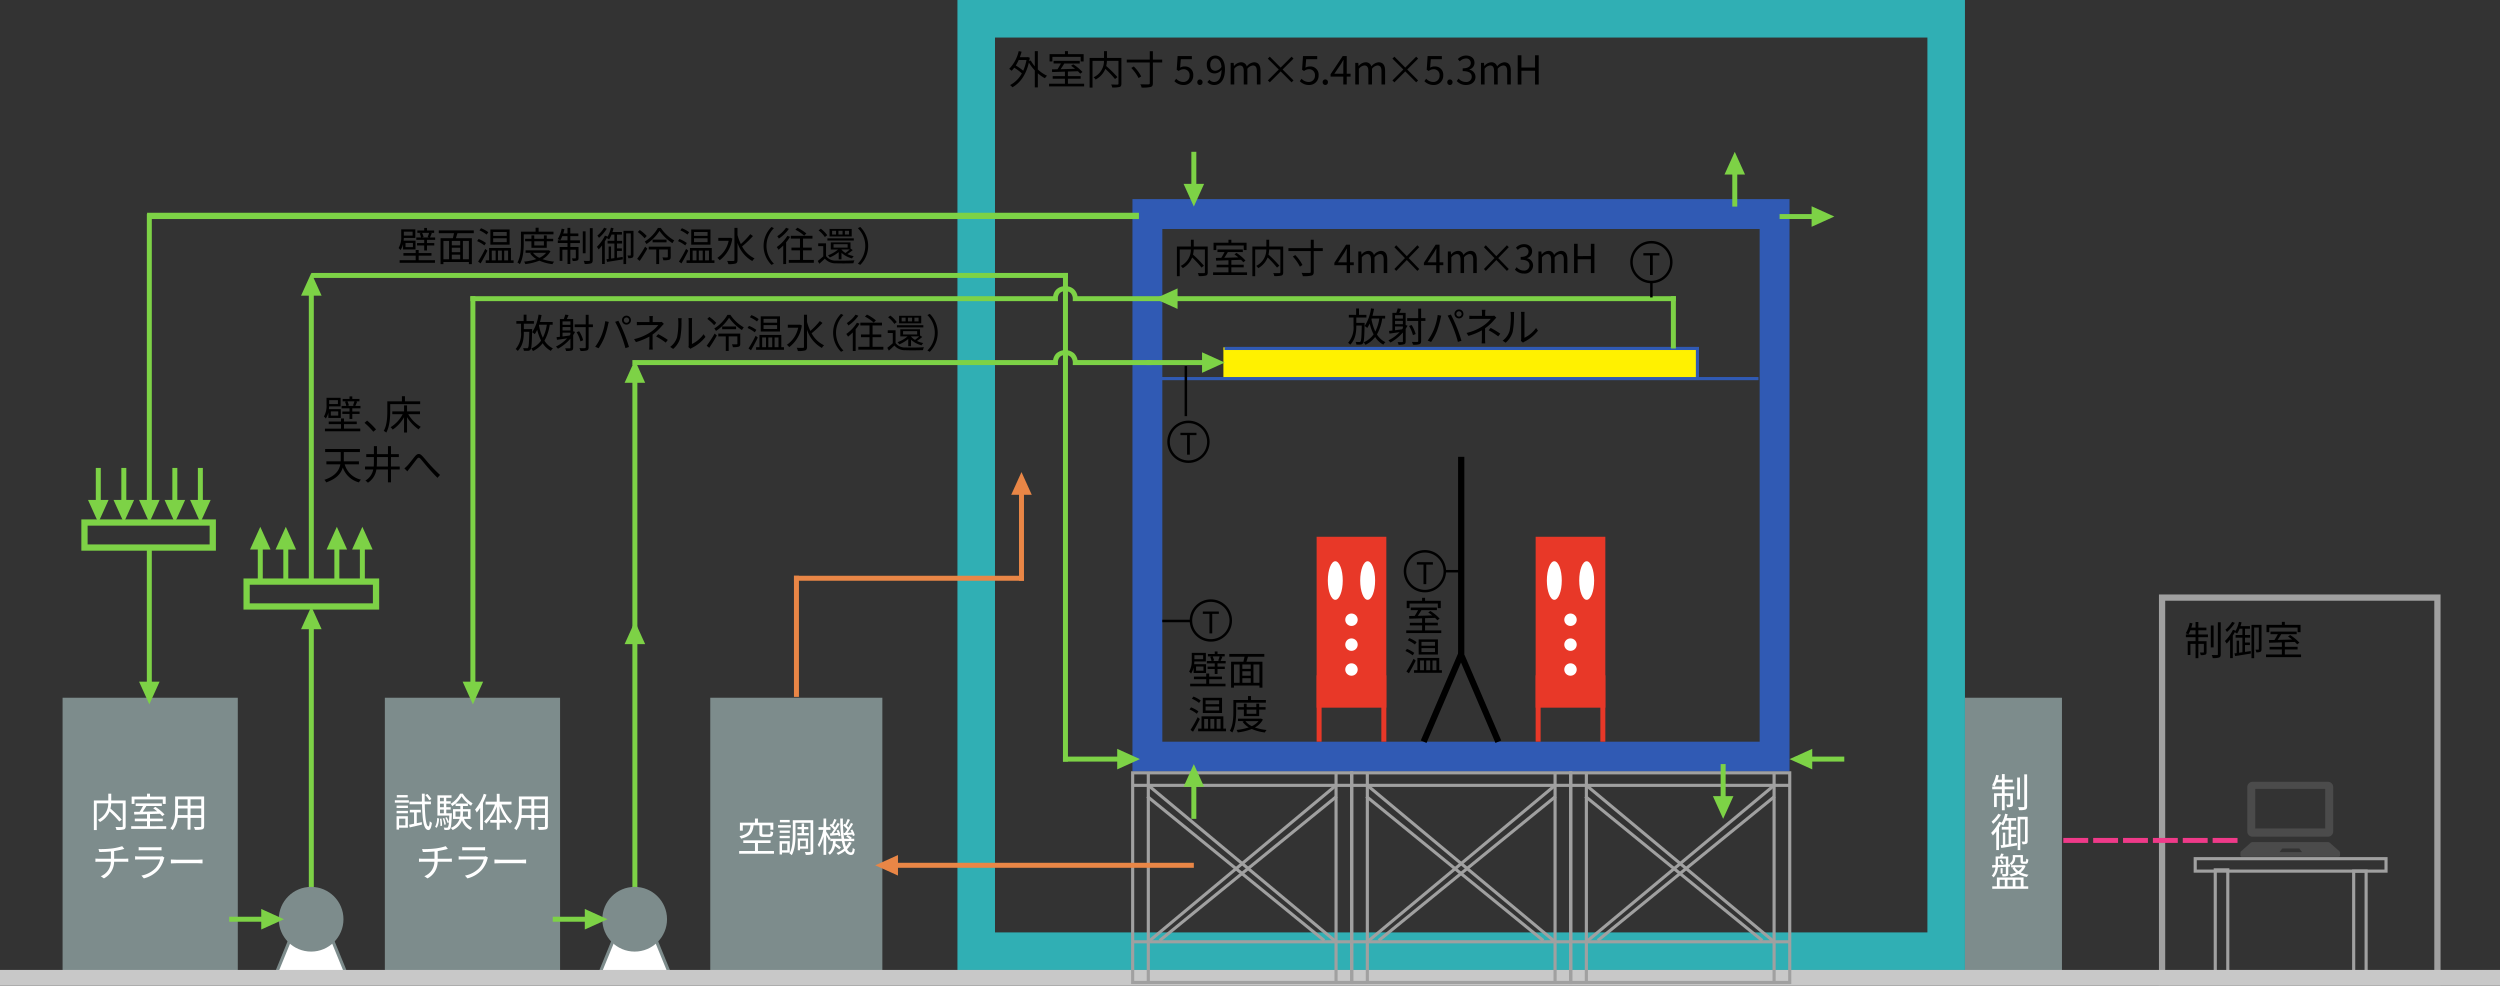 <svg xmlns="http://www.w3.org/2000/svg" width="799" height="315" viewBox="0 0 799 315">
  <rect x="0" y="0" width="799" height="315" fill="#333333" stroke="none"/>
  <g id="グループ_896" data-name="グループ 896" transform="translate(-352 -1507.5)">
    <rect id="長方形_1206" data-name="長方形 1206" width="88" height="123" transform="translate(1043 1698.5)" fill="none" stroke="#a0a0a0" stroke-miterlimit="10" stroke-width="2"/>
    <rect id="長方形_1207" data-name="長方形 1207" width="60.985" height="3.977" transform="translate(1053.591 1781.932)" fill="none" stroke="#a0a0a0" stroke-miterlimit="10" stroke-width="1"/>
    <rect id="長方形_1208" data-name="長方形 1208" width="33" height="4" transform="translate(1064 1785.5) rotate(90)" fill="none" stroke="#a0a0a0" stroke-miterlimit="10" stroke-width="1"/>
    <rect id="長方形_1209" data-name="長方形 1209" width="32.614" height="3.977" transform="translate(1108.212 1785.909) rotate(90)" fill="none" stroke="#a0a0a0" stroke-miterlimit="10" stroke-width="1"/>
    <path id="パス_1040" data-name="パス 1040" d="M485.273,1895.5H463l4.773-11.667H480.5Z" transform="translate(-22.705 -76.977)" fill="#fff" stroke="#7d8c8c" stroke-miterlimit="10" stroke-width="1"/>
    <path id="パス_1041" data-name="パス 1041" d="M615.273,1895.5H593l4.773-11.667H610.5Z" transform="translate(-49.295 -76.977)" fill="#fff" stroke="#7d8c8c" stroke-miterlimit="10" stroke-width="1"/>
    <rect id="長方形_1210" data-name="長方形 1210" width="56" height="91" transform="translate(372 1730.5)" fill="#7d8c8c"/>
    <rect id="長方形_1211" data-name="長方形 1211" width="41" height="8" transform="translate(379 1674.5)" fill="none" stroke="#7dd246" stroke-miterlimit="10" stroke-width="2"/>
    <g id="グループ_896-2" data-name="グループ 896" transform="translate(382 1761.146)">
      <path id="パス_1042" data-name="パス 1042" d="M399.874,1836.746c0,.612-.14.917-.573,1.07a8.461,8.461,0,0,1-2.368.166,3.531,3.531,0,0,0-.319-.955c.892.037,1.757.037,2.024.025.229-.013.305-.089.305-.319v-7.258h-3.692a8.744,8.744,0,0,1-.23,1.655,37.986,37.986,0,0,1,3.591,3.541l-.776.61a31.591,31.591,0,0,0-3.094-3.246,6.791,6.791,0,0,1-3.094,3.413,3.891,3.891,0,0,0-.675-.713,5.731,5.731,0,0,0,3.336-5.26h-3.667v8.544h-.929v-9.473h4.609v-2.177h.942v2.177h4.61Z" transform="translate(-389.714 -1826.369)" fill="#fff"/>
      <path id="パス_1043" data-name="パス 1043" d="M415.9,1836.788v.853h-11.2v-.853h5.067V1835.2h-3.908v-.841h3.908v-1.426c-1.54.052-2.966.09-4.086.127l-.052-.865c.523-.014,1.121-.014,1.77-.026a18.691,18.691,0,0,0,1.083-1.846h-2.343v-.841H414.5v.841h-4.94c-.357.6-.777,1.261-1.172,1.821,1.425-.038,3.031-.076,4.622-.127-.42-.344-.865-.675-1.273-.954l.675-.472a14.071,14.071,0,0,1,2.953,2.444l-.713.535a8.225,8.225,0,0,0-.751-.776c-1.057.037-2.139.076-3.183.1v1.464h4.074v.841h-4.074v1.592Zm-10.148-7.118h-.9v-2.344h4.914v-.942h.955v.942h5.017v2.344h-.943v-1.464h-9.04Z" transform="translate(-392.778 -1826.372)" fill="#fff"/>
      <path id="パス_1044" data-name="パス 1044" d="M431.244,1836.954c0,.61-.166.891-.574,1.056a8.307,8.307,0,0,1-2.368.153,3.731,3.731,0,0,0-.318-.916c.891.038,1.756.025,1.985.025.255-.012.344-.088.344-.331v-2.584h-3.425v3.756h-.942v-3.756h-3.183a7.3,7.3,0,0,1-1.592,3.947,3.063,3.063,0,0,0-.725-.624c1.4-1.579,1.528-3.82,1.528-5.59v-4.583h9.269Zm-5.3-3.5v-2.114H422.9v.752c0,.42-.013.892-.051,1.362Zm-3.043-5.041v2.036h3.043v-2.036Zm7.41,0h-3.425v2.036h3.425Zm0,5.041v-2.114h-3.425v2.114Z" transform="translate(-396 -1826.602)" fill="#fff"/>
      <path id="パス_1045" data-name="パス 1045" d="M395.609,1848.212a17.267,17.267,0,0,0,3.285-.738l.675.878c-.28.076-.535.14-.713.191-.636.165-1.617.357-2.534.5v2.445h3.514c.28,0,.738-.026,1.005-.052v1.057c-.28-.025-.662-.051-.98-.051h-3.552a6.036,6.036,0,0,1-3.26,5.335l-1.006-.7a5.054,5.054,0,0,0,3.222-4.635h-3.782c-.407,0-.84.026-1.145.051v-1.057c.293.025.738.052,1.121.052h3.832v-2.317c-1.285.127-2.724.166-3.705.177l-.255-.941A30.875,30.875,0,0,0,395.609,1848.212Z" transform="translate(-389.842 -1830.686)" fill="#fff"/>
      <path id="パス_1046" data-name="パス 1046" d="M415.495,1851.572a8.768,8.768,0,0,1-1.859,3.616,9.225,9.225,0,0,1-4.559,2.662l-.789-.9a8.48,8.48,0,0,0,4.482-2.33,6.5,6.5,0,0,0,1.515-2.814h-6.761c-.306,0-.79.014-1.248.039v-1.07a12.012,12.012,0,0,0,1.248.076h6.71a1.69,1.69,0,0,0,.7-.1l.726.458A2.221,2.221,0,0,0,415.495,1851.572Zm-6.927-3.666h5a7.929,7.929,0,0,0,1.158-.064v1.056c-.305-.025-.738-.038-1.171-.038h-4.991c-.395,0-.8.014-1.146.038v-1.056A7.978,7.978,0,0,0,408.568,1847.906Z" transform="translate(-393.102 -1830.761)" fill="#fff"/>
      <path id="パス_1047" data-name="パス 1047" d="M422.424,1852.9H429.4c.636,0,1.1-.038,1.375-.063v1.247c-.255-.012-.79-.063-1.363-.063h-6.99c-.7,0-1.375.025-1.769.063v-1.247C421.037,1852.862,421.711,1852.9,422.424,1852.9Z" transform="translate(-396.043 -1831.783)" fill="#fff"/>
    </g>
    <rect id="長方形_1212" data-name="長方形 1212" width="56" height="91" transform="translate(475 1730.5)" fill="#7d8c8c"/>
    <g id="グループ_897" data-name="グループ 897" transform="translate(478.193 1761.159)">
      <path id="パス_1048" data-name="パス 1048" d="M510.642,1828.486h4.482v.777h-4.482Zm4.163,8.785h-2.814v.586h-.8v-4.265H514.8Zm-3.6-7.065h3.616v.751H511.2Zm0,1.68h3.616v.764H511.2Zm3.553-4.3h-3.489v-.764h3.489Zm-2.763,6.786v2.139h2v-2.139Zm7.258,1.107.051.791c-1.363.331-2.8.648-3.9.9l-.216-.865c.445-.089.993-.191,1.591-.318v-3.628h-1.349v-.815h3.514v.815h-1.3v3.45Zm.955-5.716c.076,4.227.433,7.029,1.184,7.079.2.013.344-.636.395-1.667a3.443,3.443,0,0,0,.7.535c-.229,1.846-.687,2.317-1.107,2.3-1.554-.05-1.935-3.234-2.05-8.25h-4v-.853H519.3c-.013-.8-.013-1.643-.025-2.522h.916q-.019,1.317,0,2.522h1.987v.853Zm1.438-1.261a8.931,8.931,0,0,0-1.286-1.68l.663-.344a8.061,8.061,0,0,1,1.311,1.617Z" transform="translate(-510.642 -1826.385)" fill="#fff"/>
      <path id="パス_1049" data-name="パス 1049" d="M526.819,1836.992a5.657,5.657,0,0,0,.637-2.813l.6.114a6.127,6.127,0,0,1-.7,3.005Zm5.361-4.355s0,.243-.013.37c-.127,3.132-.28,4.253-.573,4.634a.913.913,0,0,1-.675.331,8.316,8.316,0,0,1-1.133,0,1.884,1.884,0,0,0-.217-.751c.434.025.828.025.994.025a.383.383,0,0,0,.344-.127,3.665,3.665,0,0,0,.306-1.566l-.433.178a7.392,7.392,0,0,0-.687-1.655l.445-.165a7.667,7.667,0,0,1,.687,1.541c.051-.522.089-1.2.128-2.05h-3.794v-6.494h4.507v.8h-1.681v1.1H531.8v.764h-1.413v1.134H531.8v.763h-1.413v1.172Zm-3.336,1.694a12.792,12.792,0,0,1,.2,2.317l-.522.077a12.69,12.69,0,0,0-.178-2.331Zm-.471-6.621v1.1h1.235v-1.1Zm1.235,1.859h-1.235v1.134h1.235Zm-1.235,3.068h1.235v-1.172h-1.235Zm1.388,3.693a9.926,9.926,0,0,0-.5-2.05l.47-.1a9.082,9.082,0,0,1,.523,2.024Zm5.9-9.945a9.027,9.027,0,0,0,3.144,3.069,5.647,5.647,0,0,0-.5.8,10.385,10.385,0,0,1-3.031-3.017,9.605,9.605,0,0,1-3,3.133,3.442,3.442,0,0,0-.471-.739,8.139,8.139,0,0,0,3-3.247Zm.395,8.072a4.782,4.782,0,0,0,2.648,2.775,3.458,3.458,0,0,0-.6.752,5.427,5.427,0,0,1-2.7-3.069,5.276,5.276,0,0,1-2.992,3.082,3.267,3.267,0,0,0-.6-.663,4.742,4.742,0,0,0,2.826-2.877h-2.1v-3.132h2.343v-1.006h-1.515v-.777H537.3v.777h-1.579v1.006h2.419v3.132Zm-1.248-.725a8.3,8.3,0,0,0,.076-1.247v-.421h-1.54v1.668Zm.917-1.668v.433a10.051,10.051,0,0,1-.064,1.235h1.655v-1.668Z" transform="translate(-513.951 -1826.385)" fill="#fff"/>
      <path id="パス_1050" data-name="パス 1050" d="M546.524,1826.7a21.412,21.412,0,0,1-1.133,2.685v8.608h-.9v-7.041a13.592,13.592,0,0,1-1.082,1.464,7.05,7.05,0,0,0-.548-.929,14.812,14.812,0,0,0,2.789-5.054Zm4.8,3.157a12.68,12.68,0,0,0,3.438,5.348,3.347,3.347,0,0,0-.714.751,14.349,14.349,0,0,1-3.336-5.576v4.417h2.051v.866h-2.051v2.279H549.8v-2.279h-2.075v-.866H549.8v-4.329a14.668,14.668,0,0,1-3.374,5.513,4.551,4.551,0,0,0-.687-.713,13.042,13.042,0,0,0,3.489-5.411h-2.992v-.916H549.8v-2.508h.916v2.508h3.794v.916Z" transform="translate(-517.231 -1826.395)" fill="#fff"/>
      <path id="パス_1051" data-name="パス 1051" d="M569.356,1836.954c0,.61-.166.891-.574,1.056a8.307,8.307,0,0,1-2.368.153,3.734,3.734,0,0,0-.318-.916c.891.038,1.757.025,1.986.025.255-.012.344-.088.344-.331v-2.584H565v3.756h-.942v-3.756h-3.183a7.31,7.31,0,0,1-1.591,3.947,3.082,3.082,0,0,0-.726-.624c1.4-1.579,1.528-3.82,1.528-5.59v-4.583h9.269Zm-5.3-3.5v-2.114h-3.043v.752c0,.42-.013.892-.051,1.362Zm-3.043-5.041v2.036h3.043v-2.036Zm7.411,0H565v2.036h3.425Zm0,5.041v-2.114H565v2.114Z" transform="translate(-520.443 -1826.614)" fill="#fff"/>
      <path id="パス_1052" data-name="パス 1052" d="M525.609,1848.212a17.267,17.267,0,0,0,3.285-.738l.675.878c-.28.076-.535.14-.713.191-.636.165-1.617.357-2.534.5v2.445h3.514c.28,0,.738-.026,1.005-.052v1.057c-.28-.025-.662-.051-.98-.051h-3.553a6.036,6.036,0,0,1-3.26,5.335l-1.006-.7a5.054,5.054,0,0,0,3.222-4.635h-3.782c-.407,0-.84.026-1.145.051v-1.057c.293.025.738.052,1.121.052h3.832v-2.317c-1.285.127-2.724.166-3.705.177l-.255-.941A30.874,30.874,0,0,0,525.609,1848.212Z" transform="translate(-512.625 -1830.699)" fill="#fff"/>
      <path id="パス_1053" data-name="パス 1053" d="M545.495,1851.572a8.768,8.768,0,0,1-1.859,3.616,9.225,9.225,0,0,1-4.559,2.662l-.789-.9a8.48,8.48,0,0,0,4.482-2.33,6.5,6.5,0,0,0,1.515-2.814h-6.761c-.306,0-.79.014-1.248.039v-1.07a12.013,12.013,0,0,0,1.248.076h6.71a1.69,1.69,0,0,0,.7-.1l.726.458A2.218,2.218,0,0,0,545.495,1851.572Zm-6.927-3.666h5a7.928,7.928,0,0,0,1.158-.064v1.056c-.305-.025-.738-.038-1.171-.038h-4.992c-.395,0-.8.014-1.146.038v-1.056A7.979,7.979,0,0,0,538.568,1847.906Z" transform="translate(-515.885 -1830.774)" fill="#fff"/>
      <path id="パス_1054" data-name="パス 1054" d="M552.424,1852.9H559.4c.636,0,1.1-.038,1.375-.063v1.247c-.255-.012-.79-.063-1.363-.063h-6.99c-.7,0-1.375.025-1.769.063v-1.247C551.037,1852.862,551.711,1852.9,552.424,1852.9Z" transform="translate(-518.826 -1831.796)" fill="#fff"/>
    </g>
    <rect id="長方形_1213" data-name="長方形 1213" width="55" height="91" transform="translate(579 1730.5)" fill="#7d8c8c"/>
    <g id="長方形_1214" data-name="長方形 1214" transform="translate(658 1507.5)" fill="none" stroke="#30afb4" stroke-miterlimit="10" stroke-width="12">
      <rect width="322" height="310" stroke="none"/>
      <rect x="6" y="6" width="310" height="298" fill="none"/>
    </g>
    <path id="パス_1055" data-name="パス 1055" d="M1007.455,1597.046v163.864H816.545V1597.046h190.909M1017,1587.5H807v182.955h210V1587.5Z" transform="translate(-93.068 -16.364)" fill="#305ab4"/>
    <g id="グループ_898" data-name="グループ 898" transform="translate(588.234 1769.1)">
      <path id="パス_1056" data-name="パス 1056" d="M660.108,1846.746v.866H648.98v-.866h5.055v-2.559H650.3v-.853h8.709v.853H654.99v2.559Zm-6.519-8.2c-.255,2.254-1.006,3.565-4,4.241a2.84,2.84,0,0,0-.522-.79c2.724-.535,3.323-1.592,3.539-3.451h-2.457v1.694h-.929v-2.546h4.813v-1.324h.955v1.324H659.9v2.266h-.955v-1.414h-2.572v2.521c0,.319.076.37.548.37h1.63c.368,0,.445-.141.483-1.032a2.772,2.772,0,0,0,.815.344c-.089,1.2-.356,1.5-1.21,1.5h-1.821c-1.107,0-1.375-.243-1.375-1.185v-2.521Z" transform="translate(-648.98 -1836.369)" fill="#fff"/>
      <path id="パス_1057" data-name="パス 1057" d="M668.682,1839.375h-4.087v-.777h4.087Zm-2.814,8v.6H665.1V1843.7h3.246v3.667Zm2.483-6.3h-3.234v-.751h3.234Zm-3.234.929h3.234v.764h-3.234Zm3.209-4.3h-3.133v-.764h3.133Zm-2.458,6.786v2.127h1.693v-2.127Zm9.982,2.432c0,.56-.115.865-.471,1.018a5.83,5.83,0,0,1-1.923.166,4.53,4.53,0,0,0-.28-.929c.675.038,1.336.026,1.554.012.191,0,.255-.05.255-.266v-9.066h-4.8v3.705c0,1.974-.141,4.774-1.2,6.633a3.2,3.2,0,0,0-.739-.522c.994-1.757,1.07-4.24,1.07-6.111v-4.533h6.531Zm-3.705-5.781v-1.223h-1.311v-.725h1.311v-1.1h.777v1.1h1.35v.725h-1.35v1.223h1.541v.725h-3.731v-.725Zm-.509,4.978v.5h-.725v-3.77H674.2v3.273Zm0-2.546v1.821h1.833v-1.821Z" transform="translate(-652.174 -1836.484)" fill="#fff"/>
      <path id="パス_1058" data-name="パス 1058" d="M691.383,1844.111a7.057,7.057,0,0,1-1.477,2.049c.357.675.777,1.044,1.261,1.044.369,0,.509-.306.573-1.451a2.021,2.021,0,0,0,.649.42c-.153,1.426-.434,1.846-1.273,1.846a2.164,2.164,0,0,1-1.846-1.312,9.2,9.2,0,0,1-2.215,1.274,5.3,5.3,0,0,0-.509-.6,8.265,8.265,0,0,0,2.381-1.4,12.268,12.268,0,0,1-.649-2.381H686.29c-.012.254-.051.5-.076.739a13.763,13.763,0,0,1,1.757,1.247l-.535.649a12.416,12.416,0,0,0-1.375-1.069,4.56,4.56,0,0,1-1.667,2.8,2.656,2.656,0,0,0-.573-.624c1.159-.8,1.5-2.229,1.63-3.743h-.9v-.714l-.4.561c-.165-.407-.56-1.184-.9-1.822v6.354h-.854V1842.1a14.01,14.01,0,0,1-1.4,3.463,4.929,4.929,0,0,0-.471-.789,14.821,14.821,0,0,0,1.783-4.788H680.79v-.866h1.6v-2.75h.854v2.75h1.375v.866h-1.375v.573c.331.458,1.2,1.845,1.388,2.2l-.051.076h3.565a45.922,45.922,0,0,1-.407-6.455h.853a41.481,41.481,0,0,0,.382,6.455h1.732a7.011,7.011,0,0,0-1.07-.738l.445-.458a6.377,6.377,0,0,1,1.35.916l-.267.28h1.044v.765H689.1a11.608,11.608,0,0,0,.458,1.757,5.8,5.8,0,0,0,1.006-1.553Zm-6.506-3.006c.267-.356.56-.789.853-1.235a9.4,9.4,0,0,0-1.349-1.3l.395-.523.305.23a15.005,15.005,0,0,0,.764-1.783l.739.293c-.331.624-.713,1.375-1.032,1.9a4.585,4.585,0,0,1,.548.56c.3-.522.586-1.044.789-1.489l.687.331a32.528,32.528,0,0,1-1.91,2.967l1.248-.077a6.5,6.5,0,0,0-.344-.789l.586-.216a6.685,6.685,0,0,1,.713,1.833l-.624.267a3.459,3.459,0,0,0-.1-.433c-.916.076-1.8.166-2.572.242l-.14-.752Zm4.354-.127a13.1,13.1,0,0,0,.764-1.12,8.113,8.113,0,0,0-1.337-1.285l.395-.523c.089.076.191.14.293.23a15.182,15.182,0,0,0,.777-1.783l.738.293c-.318.636-.726,1.375-1.044,1.885.2.2.407.395.56.572.305-.522.586-1.044.789-1.489l.688.331c-.535.9-1.21,2-1.822,2.84l1.35-.09a7.8,7.8,0,0,0-.369-.726l.586-.242a6.868,6.868,0,0,1,.79,1.834l-.612.293a2.477,2.477,0,0,0-.153-.522c-.954.1-1.858.165-2.661.242l-.14-.714Z" transform="translate(-655.432 -1836.369)" fill="#fff"/>
    </g>
    <rect id="長方形_1215" data-name="長方形 1215" width="31" height="91" transform="translate(980 1730.5)" fill="#7d8c8c"/>
    <g id="グループ_899" data-name="グループ 899" transform="translate(988.352 1754.898)">
      <path id="パス_1059" data-name="パス 1059" d="M1156.423,1822.5h3.068v.865h-3.068v1.274h2.623v3.475c0,.433-.064.675-.383.828a3.931,3.931,0,0,1-1.476.152,2.909,2.909,0,0,0-.281-.827c.548.013.967.013,1.094,0s.179-.037.179-.166v-2.6h-1.757v4.571h-.9V1825.5h-1.642v3.552h-.866v-4.418h2.508v-1.274h-3.093v-.865h3.093v-1.336h-1.654a9.828,9.828,0,0,1-.637,1.311,5.644,5.644,0,0,0-.84-.356,10.017,10.017,0,0,0,1.273-3.349l.891.179c-.114.445-.241.916-.381,1.349h1.349v-1.782h.9v1.782h2.572v.866h-2.572Zm4.877,4.125h-.892v-7h.892Zm2.279-8.021v10.187c0,.624-.141.9-.522,1.069a6.266,6.266,0,0,1-2.038.192,5.357,5.357,0,0,0-.305-.994c.751.025,1.464.025,1.681.025s.268-.064.268-.281v-10.2Z" transform="translate(-1152.068 -1818.514)" fill="#fff"/>
      <path id="パス_1060" data-name="パス 1060" d="M1155.386,1837.262a16.341,16.341,0,0,1-.878,1.58v7.206h-.866V1840.1a12.9,12.9,0,0,1-1.094,1.3,5.316,5.316,0,0,0-.561-.827,12.549,12.549,0,0,0,2.573-3.59Zm-.228-2.494a13.194,13.194,0,0,1-2.51,2.915c-.114-.192-.368-.534-.508-.713a9.561,9.561,0,0,0,2.152-2.521Zm5.08,9.014.025.8c-1.783.293-3.679.612-5.017.8l-.216-.854.714-.088v-3.973h.764v3.857l1.07-.153v-4.66H1155.4v-.866h2.178v-1.986h-.917a8.151,8.151,0,0,1-.789,1.554,5.381,5.381,0,0,0-.739-.446,9.219,9.219,0,0,0,1.324-3.323l.84.166c-.089.408-.2.815-.331,1.21h3.018v.84H1158.4v1.986h1.643v.866H1158.4v1.541h1.566v.815H1158.4v2.19Zm3.438-.611c0,.42-.077.687-.344.853a2.872,2.872,0,0,1-1.324.166,3.151,3.151,0,0,0-.267-.853c.433.013.8.013.929,0,.1,0,.152-.038.152-.179v-6.888h-1.489v9.8h-.853V1835.43h3.2Z" transform="translate(-1151.986 -1821.773)" fill="#fff"/>
      <path id="パス_1061" data-name="パス 1061" d="M1156.75,1854.686c-.878.052-1.744.1-2.534.154a5.411,5.411,0,0,1-1.375,3.233,2,2,0,0,0-.6-.534,4.457,4.457,0,0,0,1.184-2.661l-1.031.051-.051-.777c.344-.013.725-.025,1.133-.037.014-.141.014-.281.014-.408v-2.343h1.375c.141-.306.293-.662.383-.929l.827.127c-.128.293-.267.56-.4.8h1.859v2.559l.6-.025-.013.713-.586.037v2.178c0,.42-.064.662-.369.789a3.959,3.959,0,0,1-1.464.14,3.373,3.373,0,0,0-.255-.764c.522.012.981.012,1.122.012s.177-.05.177-.177Zm5.665,6.24h1.49v.776h-11.5v-.776h1.49v-2.84h8.517Zm-8.149-7.207v.369c.765-.038,1.617-.076,2.484-.115v-1.923h-2.484Zm1.083-1.375a5.832,5.832,0,0,1,.714,1.261l-.624.242a6.333,6.333,0,0,0-.675-1.286Zm-.573,8.582h1.642v-2.1h-1.642Zm.955-5.832v1.757h-.65v-1.757Zm1.553,3.73v2.1h1.668v-2.1Zm5.781-4.456a4.8,4.8,0,0,1-1.579,2.1,8.235,8.235,0,0,0,2.534.725,2.66,2.66,0,0,0-.535.725,7.657,7.657,0,0,1-2.737-.967,8.835,8.835,0,0,1-2.382.865,3.343,3.343,0,0,0-.47-.7,8.4,8.4,0,0,0,2.139-.663,4.673,4.673,0,0,1-1.2-1.451l.573-.153h-.955v-.687h3.959l.154-.026Zm-3.323-2.534a2.586,2.586,0,0,1-1.26,2.33,2.424,2.424,0,0,0-.535-.6,1.864,1.864,0,0,0,1.031-1.744v-.9h3.234v1.846c0,.229.026.255.23.255h.547c.2,0,.243-.09.267-.955a2.353,2.353,0,0,0,.688.28c-.077,1.1-.28,1.375-.841,1.375h-.776c-.7,0-.879-.191-.879-.942v-1.146h-1.706Zm-.115,3.017a3.756,3.756,0,0,0,1.134,1.2,4.061,4.061,0,0,0,1.184-1.2Zm.192,3.972v2.1h1.68v-2.1Z" transform="translate(-1152.038 -1825.043)" fill="#fff"/>
    </g>
    <rect id="長方形_1216" data-name="長方形 1216" width="799" height="5" transform="translate(352 1817.5)" fill="#c8c8c8"/>
    <g id="グループ_900" data-name="グループ 900" transform="translate(674.537 1523.844)">
      <path id="パス_1062" data-name="パス 1062" d="M766.63,1533.9a11.1,11.1,0,0,0,2.941,2.011,4.2,4.2,0,0,0-.675.8,11.575,11.575,0,0,1-2.266-1.578v4.507h-.967v-5.437a14.514,14.514,0,0,1-1.9-2.5c-.929,4.011-2.839,6.544-5.259,7.894a3.581,3.581,0,0,0-.751-.7,9.1,9.1,0,0,0,3.769-3.743,15.682,15.682,0,0,0-2.432-1.807,9.162,9.162,0,0,1-.84.98,5.5,5.5,0,0,0-.777-.611,11.9,11.9,0,0,0,3.043-5.679l.929.191c-.165.6-.356,1.2-.573,1.757h2.394l.178-.051.611.229c-.05.37-.127.726-.191,1.069l.5-.191a10.831,10.831,0,0,0,1.3,1.859v-4.851h.967Zm-6.111-3.03a14.5,14.5,0,0,1-.943,1.769,15.963,15.963,0,0,1,2.381,1.668,15.568,15.568,0,0,0,1.044-3.437Z" transform="translate(-757.475 -1528.047)"/>
      <path id="パス_1063" data-name="パス 1063" d="M784.709,1538.466v.853H773.5v-.853h5.068v-1.592h-3.909v-.841h3.909v-1.426c-1.541.051-2.967.089-4.087.127l-.052-.865c.523-.013,1.121-.013,1.77-.026a18.7,18.7,0,0,0,1.083-1.846h-2.343v-.841h8.365V1532h-4.94c-.357.6-.777,1.261-1.172,1.821,1.425-.038,3.031-.076,4.622-.127-.421-.344-.866-.675-1.274-.954l.675-.472a14.018,14.018,0,0,1,2.954,2.444l-.713.535a8.323,8.323,0,0,0-.751-.777c-1.057.038-2.139.076-3.183.1v1.464H783.6v.841h-4.074v1.592Zm-10.148-7.118h-.9V1529h4.915v-.942h.955V1529h5.017v2.343H783.6v-1.464h-9.04Z" transform="translate(-760.754 -1528.05)"/>
      <path id="パス_1064" data-name="パス 1064" d="M799.941,1538.424c0,.611-.14.917-.573,1.07a8.466,8.466,0,0,1-2.368.165,3.515,3.515,0,0,0-.318-.955c.891.038,1.757.038,2.024.026.23-.014.306-.09.306-.319v-7.258H795.32a8.758,8.758,0,0,1-.229,1.655,38.181,38.181,0,0,1,3.591,3.54l-.777.611a31.57,31.57,0,0,0-3.094-3.246,6.8,6.8,0,0,1-3.094,3.412,3.923,3.923,0,0,0-.674-.714,5.732,5.732,0,0,0,3.336-5.259h-3.667v8.543h-.93v-9.472h4.609v-2.177h.943v2.177h4.609Z" transform="translate(-764.083 -1528.047)"/>
      <path id="パス_1065" data-name="パス 1065" d="M816.037,1531.678h-2.979v6.583c0,.776-.216,1.1-.739,1.248a11.724,11.724,0,0,1-2.852.19,4.568,4.568,0,0,0-.42-1.056c1.171.038,2.266.038,2.61.025.305-.013.408-.1.408-.395v-6.6h-7.36v-.929h7.36v-2.686h.993v2.686h2.979Zm-9.078,1.274a12.676,12.676,0,0,1,2.368,3.171l-.841.535a13.852,13.852,0,0,0-2.33-3.234Z" transform="translate(-767.136 -1528.05)"/>
      <path id="パス_1066" data-name="パス 1066" d="M823.857,1538.041l.573-.764a3.07,3.07,0,0,0,2.292,1.031,1.954,1.954,0,0,0,1.986-2.063,1.834,1.834,0,0,0-1.935-2.012,2.55,2.55,0,0,0-1.554.562l-.624-.4.293-4.367h4.545v.994h-3.526l-.23,2.712a2.72,2.72,0,0,1,1.388-.382,2.616,2.616,0,0,1,2.813,2.853,2.963,2.963,0,0,1-3.055,3.068A3.967,3.967,0,0,1,823.857,1538.041Z" transform="translate(-771.053 -1528.453)"/>
      <path id="パス_1067" data-name="パス 1067" d="M833.055,1540.315a.842.842,0,1,1,1.68,0,.841.841,0,1,1-1.68,0Z" transform="translate(-772.935 -1530.371)"/>
      <path id="パス_1068" data-name="パス 1068" d="M837.048,1538.278l.65-.725a1.928,1.928,0,0,0,1.49.713c1.273,0,2.355-.993,2.406-3.9a2.894,2.894,0,0,1-2.126,1.172c-1.579,0-2.6-.955-2.6-2.814a2.733,2.733,0,0,1,2.674-2.9c1.8,0,3.132,1.452,3.132,4.367,0,3.642-1.643,5.042-3.45,5.042A2.846,2.846,0,0,1,837.048,1538.278Zm2.61-3.6a2.456,2.456,0,0,0,1.911-1.235c-.154-1.757-.866-2.7-2.025-2.7-.891,0-1.578.789-1.578,1.985S838.525,1534.674,839.658,1534.674Z" transform="translate(-773.715 -1528.41)"/>
      <path id="パス_1069" data-name="パス 1069" d="M846.455,1532.707h.954l.1,1.006h.038a3.038,3.038,0,0,1,2.152-1.185,1.823,1.823,0,0,1,1.91,1.324,3.269,3.269,0,0,1,2.279-1.324c1.426,0,2.1.943,2.1,2.712v4.38h-1.158v-4.227c0-1.3-.407-1.845-1.286-1.845a2.553,2.553,0,0,0-1.745,1.056v5.016h-1.158v-4.227c0-1.3-.408-1.845-1.286-1.845a2.551,2.551,0,0,0-1.745,1.056v5.016h-1.158Z" transform="translate(-775.675 -1528.964)"/>
      <path id="パス_1070" data-name="パス 1070" d="M865.488,1534.983l-3.476,3.489-.624-.611,3.488-3.489-3.488-3.476.624-.625,3.476,3.489,3.489-3.489.611.612-3.476,3.489,3.476,3.489-.611.611Z" transform="translate(-778.73 -1528.502)"/>
      <path id="パス_1071" data-name="パス 1071" d="M874.228,1538.041l.573-.764a3.073,3.073,0,0,0,2.292,1.031,1.954,1.954,0,0,0,1.986-2.063,1.834,1.834,0,0,0-1.935-2.012,2.554,2.554,0,0,0-1.554.562l-.624-.4.293-4.367H879.8v.994h-3.527l-.229,2.712a2.718,2.718,0,0,1,1.388-.382,2.616,2.616,0,0,1,2.813,2.853,2.963,2.963,0,0,1-3.055,3.068A3.966,3.966,0,0,1,874.228,1538.041Z" transform="translate(-781.356 -1528.453)"/>
      <path id="パス_1072" data-name="パス 1072" d="M883.425,1540.315a.843.843,0,1,1,1.681,0,.841.841,0,1,1-1.681,0Z" transform="translate(-783.237 -1530.371)"/>
      <path id="パス_1073" data-name="パス 1073" d="M890.673,1536.6H886.6v-.764l3.883-5.807h1.286v5.641H893v.929h-1.235v2.508h-1.1Zm0-.929v-2.662c0-.471.038-1.247.064-1.731h-.051c-.229.433-.484.827-.752,1.273l-2.125,3.12Z" transform="translate(-783.887 -1528.453)"/>
      <path id="パス_1074" data-name="パス 1074" d="M896.521,1532.707h.955l.1,1.006h.037a3.04,3.04,0,0,1,2.153-1.185,1.823,1.823,0,0,1,1.909,1.324,3.271,3.271,0,0,1,2.28-1.324c1.426,0,2.1.943,2.1,2.712v4.38H904.9v-4.227c0-1.3-.407-1.845-1.285-1.845a2.549,2.549,0,0,0-1.744,1.056v5.016H900.71v-4.227c0-1.3-.407-1.845-1.286-1.845a2.55,2.55,0,0,0-1.744,1.056v5.016h-1.159Z" transform="translate(-785.916 -1528.964)"/>
      <path id="パス_1075" data-name="パス 1075" d="M915.554,1534.983l-3.476,3.489-.624-.611,3.489-3.489-3.489-3.476.624-.625,3.476,3.489,3.489-3.489.611.612-3.475,3.489,3.475,3.489-.611.611Z" transform="translate(-788.971 -1528.502)"/>
      <path id="パス_1076" data-name="パス 1076" d="M924.3,1538.041l.573-.764a3.071,3.071,0,0,0,2.292,1.031,1.954,1.954,0,0,0,1.987-2.063,1.834,1.834,0,0,0-1.936-2.012,2.554,2.554,0,0,0-1.553.562l-.624-.4.293-4.367h4.546v.994h-3.527l-.229,2.712a2.718,2.718,0,0,1,1.388-.382,2.616,2.616,0,0,1,2.813,2.853,2.963,2.963,0,0,1-3.056,3.068A3.965,3.965,0,0,1,924.3,1538.041Z" transform="translate(-791.597 -1528.453)"/>
      <path id="パス_1077" data-name="パス 1077" d="M933.492,1540.315a.842.842,0,1,1,1.68,0,.841.841,0,1,1-1.68,0Z" transform="translate(-793.478 -1530.371)"/>
      <path id="パス_1078" data-name="パス 1078" d="M937.292,1537.96l.586-.764a3.085,3.085,0,0,0,2.317,1.069,1.7,1.7,0,0,0,1.9-1.668c0-1.082-.752-1.8-2.9-1.8v-.891c1.923,0,2.585-.751,2.585-1.707a1.412,1.412,0,0,0-1.579-1.438,2.739,2.739,0,0,0-1.935.916l-.624-.725a3.7,3.7,0,0,1,2.61-1.134c1.566,0,2.712.828,2.712,2.305a2.231,2.231,0,0,1-1.655,2.152v.051a2.376,2.376,0,0,1,1.974,2.317c0,1.617-1.336,2.584-2.992,2.584A3.862,3.862,0,0,1,937.292,1537.96Z" transform="translate(-794.256 -1528.41)"/>
      <path id="パス_1079" data-name="パス 1079" d="M947.032,1532.707h.955l.1,1.006h.038a3.037,3.037,0,0,1,2.152-1.185,1.824,1.824,0,0,1,1.91,1.324,3.27,3.27,0,0,1,2.279-1.324c1.426,0,2.1.943,2.1,2.712v4.38H955.41v-4.227c0-1.3-.407-1.845-1.286-1.845a2.549,2.549,0,0,0-1.744,1.056v5.016h-1.159v-4.227c0-1.3-.407-1.845-1.285-1.845a2.549,2.549,0,0,0-1.744,1.056v5.016h-1.159Z" transform="translate(-796.248 -1528.964)"/>
      <path id="パス_1080" data-name="パス 1080" d="M961.791,1529.7h1.184v3.922h4.354V1529.7H968.5v9.346h-1.172v-4.405h-4.354v4.405h-1.184Z" transform="translate(-799.267 -1528.384)"/>
    </g>
    <g id="グループ_901" data-name="グループ 901" transform="translate(728.141 1584.115)">
      <path id="パス_1081" data-name="パス 1081" d="M834.713,1614.193c0,.612-.135.918-.555,1.07a7.972,7.972,0,0,1-2.3.165,3.594,3.594,0,0,0-.309-.954c.865.038,1.7.038,1.963.025.222-.014.3-.089.3-.318v-7.258h-3.58a8.993,8.993,0,0,1-.223,1.655,37.361,37.361,0,0,1,3.482,3.54l-.753.611a31.034,31.034,0,0,0-3-3.247,6.725,6.725,0,0,1-3,3.413,3.869,3.869,0,0,0-.654-.713,5.758,5.758,0,0,0,3.234-5.259h-3.555v8.543h-.9v-9.472h4.468v-2.178h.913v2.178h4.469Z" transform="translate(-824.863 -1603.816)"/>
      <path id="パス_1082" data-name="パス 1082" d="M850.257,1614.235v.853H839.394v-.853h4.913v-1.592h-3.789v-.84h3.789v-1.426c-1.493.051-2.876.089-3.962.127l-.049-.865c.506-.014,1.087-.014,1.716-.025a19.027,19.027,0,0,0,1.049-1.847h-2.271v-.84h8.11v.84h-4.789c-.345.6-.753,1.261-1.135,1.821,1.382-.037,2.938-.076,4.481-.127-.407-.343-.84-.675-1.235-.954l.654-.472a13.724,13.724,0,0,1,2.864,2.445l-.691.535a8.083,8.083,0,0,0-.728-.776c-1.025.038-2.074.076-3.086.1v1.464h3.95v.84h-3.95v1.592Zm-9.838-7.118h-.876v-2.343h4.764v-.943h.926v.943H850.1v2.343h-.914v-1.464h-8.764Z" transform="translate(-827.835 -1603.819)"/>
      <path id="パス_1083" data-name="パス 1083" d="M865.034,1614.193c0,.612-.135.918-.555,1.07a7.969,7.969,0,0,1-2.3.165,3.589,3.589,0,0,0-.309-.954c.864.038,1.7.038,1.962.025.222-.014.3-.089.3-.318v-7.258h-3.58a9.062,9.062,0,0,1-.223,1.655,37.441,37.441,0,0,1,3.481,3.54l-.753.611a31.026,31.026,0,0,0-3-3.247,6.725,6.725,0,0,1-3,3.413,3.869,3.869,0,0,0-.654-.713,5.758,5.758,0,0,0,3.234-5.259h-3.555v8.543h-.9v-9.472h4.469v-2.178h.913v2.178h4.468Z" transform="translate(-831.065 -1603.816)"/>
      <path id="パス_1084" data-name="パス 1084" d="M880.649,1607.448H877.76v6.582c0,.777-.209,1.1-.716,1.249a11.029,11.029,0,0,1-2.765.19,4.618,4.618,0,0,0-.407-1.056c1.136.038,2.2.038,2.531.025.3-.014.395-.1.395-.395v-6.6h-7.134v-.929H876.8v-2.687h.962v2.687h2.889Zm-8.8,1.274a12.64,12.64,0,0,1,2.3,3.171l-.815.535a13.877,13.877,0,0,0-2.258-3.234Z" transform="translate(-834.027 -1603.819)"/>
      <path id="パス_1085" data-name="パス 1085" d="M892.066,1612.372h-3.95v-.764l3.765-5.807h1.247v5.641h1.2v.929h-1.2v2.508h-1.062Zm0-.929v-2.662c0-.472.037-1.247.062-1.732h-.05c-.222.433-.469.827-.728,1.273l-2.062,3.12Z" transform="translate(-837.801 -1604.222)"/>
      <path id="パス_1086" data-name="パス 1086" d="M897.74,1608.476h.925l.1,1.006h.037a2.922,2.922,0,0,1,2.087-1.184,1.772,1.772,0,0,1,1.851,1.324,3.148,3.148,0,0,1,2.21-1.324c1.383,0,2.037.942,2.037,2.712v4.38h-1.123v-4.228c0-1.3-.4-1.846-1.247-1.846a2.462,2.462,0,0,0-1.691,1.056v5.017H901.8v-4.228c0-1.3-.395-1.846-1.246-1.846a2.462,2.462,0,0,0-1.691,1.056v5.017H897.74Z" transform="translate(-839.77 -1604.733)"/>
      <path id="パス_1087" data-name="パス 1087" d="M916.2,1610.753l-3.37,3.489-.6-.612,3.382-3.489-3.382-3.476.6-.624,3.37,3.489,3.382-3.489.593.612-3.37,3.488,3.37,3.489-.593.612Z" transform="translate(-842.733 -1604.271)"/>
      <path id="パス_1088" data-name="パス 1088" d="M928.042,1612.372h-3.95v-.764l3.765-5.807H929.1v5.641h1.2v.929h-1.2v2.508h-1.061Zm0-.929v-2.662c0-.472.037-1.247.061-1.732h-.049c-.223.433-.469.827-.729,1.273l-2.061,3.12Z" transform="translate(-845.16 -1604.222)"/>
      <path id="パス_1089" data-name="パス 1089" d="M933.715,1608.476h.925l.1,1.006h.037a2.922,2.922,0,0,1,2.086-1.184,1.773,1.773,0,0,1,1.852,1.324,3.145,3.145,0,0,1,2.209-1.324c1.383,0,2.037.942,2.037,2.712v4.38h-1.123v-4.228c0-1.3-.4-1.846-1.247-1.846a2.463,2.463,0,0,0-1.691,1.056v5.017h-1.123v-4.228c0-1.3-.395-1.846-1.246-1.846a2.462,2.462,0,0,0-1.691,1.056v5.017h-1.123Z" transform="translate(-847.128 -1604.733)"/>
      <path id="パス_1090" data-name="パス 1090" d="M952.176,1610.753l-3.37,3.489-.6-.612,3.382-3.489-3.382-3.476.6-.624,3.37,3.489,3.382-3.489.593.612-3.37,3.488,3.37,3.489-.593.612Z" transform="translate(-850.091 -1604.271)"/>
      <path id="パス_1091" data-name="パス 1091" d="M960.667,1613.729l.568-.764a2.956,2.956,0,0,0,2.247,1.069,1.668,1.668,0,0,0,1.839-1.668c0-1.082-.729-1.795-2.815-1.795v-.892c1.865,0,2.506-.751,2.506-1.706a1.387,1.387,0,0,0-1.53-1.439,2.624,2.624,0,0,0-1.876.917l-.605-.725a3.534,3.534,0,0,1,2.531-1.134c1.518,0,2.629.828,2.629,2.3a2.221,2.221,0,0,1-1.6,2.152v.052a2.356,2.356,0,0,1,1.913,2.317,2.638,2.638,0,0,1-2.9,2.584A3.7,3.7,0,0,1,960.667,1613.729Z" transform="translate(-852.641 -1604.18)"/>
      <path id="パス_1092" data-name="パス 1092" d="M970.115,1608.476h.926l.1,1.006h.037a2.919,2.919,0,0,1,2.086-1.184,1.773,1.773,0,0,1,1.852,1.324,3.147,3.147,0,0,1,2.21-1.324c1.383,0,2.036.942,2.036,2.712v4.38h-1.123v-4.228c0-1.3-.395-1.846-1.247-1.846a2.46,2.46,0,0,0-1.691,1.056v5.017h-1.123v-4.228c0-1.3-.4-1.846-1.247-1.846a2.462,2.462,0,0,0-1.691,1.056v5.017h-1.123Z" transform="translate(-854.574 -1604.733)"/>
      <path id="パス_1093" data-name="パス 1093" d="M984.431,1605.465h1.148v3.922H989.8v-3.922h1.136v9.346H989.8v-4.405h-4.221v4.405h-1.148Z" transform="translate(-857.502 -1604.153)"/>
    </g>
    <g id="グループ_902" data-name="グループ 902" transform="translate(479.39 1580.034)">
      <path id="パス_1094" data-name="パス 1094" d="M513.574,1604.217a5.7,5.7,0,0,1-.815,1.935,4.184,4.184,0,0,0-.612-.636,6.89,6.89,0,0,0,.841-3.769v-2.215H517.5v2.75h-3.68c-.013.28-.025.573-.064.865h3.807v2.814h-3.985Zm4.991,5.169h5.208v.841H512.479v-.841h5.131v-1.438h-3.922v-.827h3.922v-.981h.955v.981h4.088v.827h-4.088Zm-4.736-9.116v1.274h2.8v-1.274Zm2.9,3.616h-2.368v1.337h2.368Zm7.105-1.757v.764h-2.61v1.032h2.33v.764h-2.33v1.592h-.892v-1.592h-2.292v-.764h2.292v-1.032h-2.521v-.764h1.5a7.28,7.28,0,0,0-.421-1.337l.625-.127h-1.375v-.764h2.19v-.815h.892v.815h2.292v.764h-1.312l.573.1c-.216.5-.407.981-.6,1.363Zm-4.176-1.464a5.908,5.908,0,0,1,.471,1.312l-.636.153h2.546l-.611-.127a11.038,11.038,0,0,0,.471-1.337Z" transform="translate(-512.148 -1598.768)"/>
      <path id="パス_1095" data-name="パス 1095" d="M534.262,1600.966c-.154.535-.331,1.108-.5,1.592h5.106v8.289h-.955v-.675h-8.136v.675h-.917v-8.289H532.8c.14-.484.267-1.07.369-1.592h-4.876v-.9h11.191v.9Zm-4.482,8.327h1.808v-5.856h-1.808Zm5.36-5.856h-2.686v1.4h2.686Zm0,2.177h-2.686v1.425h2.686Zm-2.686,3.679h2.686v-1.476h-2.686Zm5.462-5.856h-1.91v5.856h1.91Z" transform="translate(-515.45 -1598.968)"/>
      <path id="パス_1096" data-name="パス 1096" d="M546.026,1604.7a10.736,10.736,0,0,0-2.331-1.388l.484-.674a10.4,10.4,0,0,1,2.356,1.285Zm.967,1.668c-.624,1.324-1.477,2.9-2.177,4.074l-.8-.586a36.339,36.339,0,0,0,2.279-4.062Zm-.255-5.131a10.99,10.99,0,0,0-2.292-1.363l.509-.675a9.924,9.924,0,0,1,2.317,1.273Zm8.62,8.212v.84h-8.912v-.84h1.082v-3.922h6.978v3.922Zm-1.274-5h-6.15v-4.852h6.15Zm-5.7,5h1.235v-3.107H548.38Zm4.775-9.053h-4.329v1.235h4.329Zm0,2h-4.329v1.247h4.329Zm-2.8,3.947v3.107H551.6v-3.107Zm2,0v3.107H553.6v-3.107Z" transform="translate(-518.601 -1598.791)"/>
      <path id="パス_1097" data-name="パス 1097" d="M561.913,1601.119v2.775c0,1.962-.153,4.826-1.248,6.749a3.65,3.65,0,0,0-.776-.535c1.044-1.808,1.133-4.38,1.133-6.214v-3.641H565.7v-1.248h.967v1.248h4.75v.865Zm8.543,5.387a6.288,6.288,0,0,1-2.559,2.533,16.192,16.192,0,0,0,3.743.8,2.806,2.806,0,0,0-.547.8,14.536,14.536,0,0,1-4.19-1.12,17.28,17.28,0,0,1-4.482,1.1,3.278,3.278,0,0,0-.394-.791,17.237,17.237,0,0,0,3.922-.814,6.389,6.389,0,0,1-2-1.82l.509-.191H562.5v-.777h7.194l.165-.038Zm-6.086-1.083v-2.1h-2.024v-.777h2.024v-1.107h.9v1.107h3.081v-1.107h.917v1.107h2.05v.777h-2.05v2.1Zm.484,1.58a5.705,5.705,0,0,0,2.063,1.616,5.865,5.865,0,0,0,2.152-1.616Zm.421-3.68v1.336h3.081v-1.336Z" transform="translate(-521.913 -1598.751)"/>
      <path id="パス_1098" data-name="パス 1098" d="M580.108,1603.038h3.068v.865h-3.068v1.274h2.623v3.475c0,.433-.064.675-.383.828a3.935,3.935,0,0,1-1.476.152,2.868,2.868,0,0,0-.281-.827c.548.013.968.013,1.1,0s.178-.037.178-.166v-2.6h-1.756v4.571h-.9v-4.571h-1.643v3.553h-.866v-4.418H579.2V1603.9H576.11v-.865H579.2V1601.7h-1.655a9.745,9.745,0,0,1-.636,1.311,5.621,5.621,0,0,0-.841-.356,10.015,10.015,0,0,0,1.273-3.349l.891.179c-.115.445-.242.916-.382,1.349h1.35v-1.782h.9v1.782h2.572v.866h-2.572Zm4.876,4.125h-.892v-7h.892Zm2.279-8.021v10.187c0,.624-.14.9-.522,1.069a6.262,6.262,0,0,1-2.037.192,5.48,5.48,0,0,0-.306-.994c.751.025,1.464.025,1.68.025s.268-.064.268-.281v-10.2Z" transform="translate(-525.223 -1598.761)"/>
      <path id="パス_1099" data-name="パス 1099" d="M595.223,1601.8a16.182,16.182,0,0,1-.879,1.58v7.206h-.865v-5.946a12.893,12.893,0,0,1-1.1,1.3,5.279,5.279,0,0,0-.56-.828,12.564,12.564,0,0,0,2.572-3.59Zm-.229-2.495a13.176,13.176,0,0,1-2.509,2.915c-.115-.192-.369-.535-.509-.714a9.558,9.558,0,0,0,2.152-2.521Zm5.08,9.014.025.8c-1.783.294-3.679.612-5.016.8l-.217-.854.714-.088v-3.973h.764v3.857l1.07-.153v-4.66h-2.177v-.866h2.177V1601.2H596.5a8.052,8.052,0,0,1-.789,1.554,5.352,5.352,0,0,0-.738-.446,9.234,9.234,0,0,0,1.324-3.323l.841.166c-.089.408-.2.815-.331,1.21h3.017v.84H598.24v1.986h1.643v.866H598.24v1.541h1.566v.815H598.24v2.19Zm3.438-.611c0,.42-.076.687-.344.853a2.872,2.872,0,0,1-1.324.166,3.143,3.143,0,0,0-.267-.853c.433.013.8.013.929,0,.1,0,.153-.038.153-.178v-6.889h-1.489v9.8h-.853V1599.97h3.2Z" transform="translate(-528.445 -1598.748)"/>
      <path id="パス_1100" data-name="パス 1100" d="M608,1608.966a39.235,39.235,0,0,0,2.546-3.9l.7.624c-.714,1.3-1.643,2.788-2.432,3.934Zm2.381-6.571a12.676,12.676,0,0,0-2.19-2l.649-.649a12.182,12.182,0,0,1,2.215,1.909Zm5.182-3.311a12.928,12.928,0,0,0,4.291,4,7.346,7.346,0,0,0-.586.866,15.032,15.032,0,0,1-4.125-3.934,13.814,13.814,0,0,1-4.177,4.214,4.5,4.5,0,0,0-.535-.789,12.4,12.4,0,0,0,4.2-4.355Zm3.157,9.244c0,.484-.089.764-.471.929a6.249,6.249,0,0,1-1.884.153,3.5,3.5,0,0,0-.293-.917c.713.026,1.3.026,1.49.013s.242-.051.242-.2v-2.343h-2.776v4.66H614.1v-4.66H611.7v-.892h7.015Zm-1.324-5.526v.878h-4.457v-.878Z" transform="translate(-531.754 -1598.768)"/>
      <path id="パス_1101" data-name="パス 1101" d="M626.721,1604.7a10.709,10.709,0,0,0-2.33-1.388l.484-.674a10.387,10.387,0,0,1,2.355,1.285Zm.968,1.668c-.624,1.324-1.477,2.9-2.177,4.074l-.8-.586a36.476,36.476,0,0,0,2.279-4.062Zm-.255-5.131a10.979,10.979,0,0,0-2.292-1.363l.51-.675a9.922,9.922,0,0,1,2.317,1.273Zm8.62,8.212v.84h-8.912v-.84h1.082v-3.922H635.2v3.922Zm-1.273-5h-6.15v-4.852h6.15Zm-5.7,5h1.235v-3.107h-1.235Zm4.775-9.053h-4.329v1.235h4.329Zm0,2h-4.329v1.247h4.329Zm-2.8,3.947v3.107H632.3v-3.107Zm2,0v3.107H634.3v-3.107Z" transform="translate(-535.107 -1598.791)"/>
      <path id="パス_1102" data-name="パス 1102" d="M645,1602.449a10.535,10.535,0,0,1-4.035,6.952,3.832,3.832,0,0,0-.752-.751,8.688,8.688,0,0,0,3.616-5.462H640.52v-.943h3.718l.14-.039Zm6.6-.776a31.131,31.131,0,0,1-3.476,3.3,8.7,8.7,0,0,0,3.985,3.833,3.589,3.589,0,0,0-.713.854,10.284,10.284,0,0,1-4.737-5.831v5.462c0,.675-.178.98-.6,1.158a7.658,7.658,0,0,1-2.33.191,3.78,3.78,0,0,0-.382-1.032c.916.039,1.732.025,1.986.025s.344-.089.344-.343v-10.25h.98v2.305a15.572,15.572,0,0,0,1.07,2.877,24.179,24.179,0,0,0,3.018-3.158Z" transform="translate(-538.344 -1598.758)"/>
      <path id="パス_1103" data-name="パス 1103" d="M661.329,1598.686l.764.395a7.962,7.962,0,0,0,0,11.331l-.764.395a8.515,8.515,0,0,1,0-12.12Z" transform="translate(-542.144 -1598.686)"/>
      <path id="パス_1104" data-name="パス 1104" d="M668.339,1601.905a13.515,13.515,0,0,1-1.26,1.756v6.953h-.917v-5.933a16.334,16.334,0,0,1-1.515,1.361,6.73,6.73,0,0,0-.561-.865,12.1,12.1,0,0,0,3.4-3.6Zm-.382-2.547a11.965,11.965,0,0,1-3.2,3.107,5.005,5.005,0,0,0-.5-.765,10.124,10.124,0,0,0,2.8-2.7Zm7.983,9.931v.917h-8.009v-.917h3.578v-3.068h-2.724v-.878h2.724v-2.878h-2.929v-.892H675.5v.892H672.49v2.878h2.789v.878H672.49v3.068Zm-3.094-7.754a12.949,12.949,0,0,0-2.8-1.909l.65-.637a13.8,13.8,0,0,1,2.852,1.847Z" transform="translate(-543.227 -1598.748)"/>
      <path id="パス_1105" data-name="パス 1105" d="M683.209,1608.15a3.684,3.684,0,0,0,3.209,1.425c1.4.064,4.329.026,5.857-.075a3.489,3.489,0,0,0-.306.929c-1.425.064-4.113.089-5.538.026a4.441,4.441,0,0,1-3.6-1.5c-.56.548-1.146,1.083-1.77,1.63l-.5-.9a21.093,21.093,0,0,0,1.757-1.464v-3.259H680.7v-.892h2.508Zm-.382-6.1a9.425,9.425,0,0,0-2.012-2.125l.725-.535a9.5,9.5,0,0,1,2.05,2.075Zm9.256,1.122h-8.441v-.714h8.441Zm-4.825,6.009v-2.3a12.177,12.177,0,0,1-2.852,1.705,5.781,5.781,0,0,0-.573-.7,10.536,10.536,0,0,0,3.222-1.845h-2.33v-2.279h6.3v2.036l.038-.037.675.458a15.089,15.089,0,0,1-1.705,1.273,8.369,8.369,0,0,0,2.024.675,3.745,3.745,0,0,0-.548.725,8.076,8.076,0,0,1-3.361-1.782v2.074Zm4.151-7.321H684.33v-2.406h7.079Zm-5-1.8h-1.261v1.184h1.261Zm-.8,5.372h4.5v-1.082h-4.5Zm2.878-5.372h-1.312v1.184h1.312Zm-.331,6.035a5.27,5.27,0,0,0,1.26,1.056,14.375,14.375,0,0,0,1.363-1.12h-2.61l-.013.013Zm2.406-6.035h-1.324v1.184h1.324Z" transform="translate(-546.596 -1598.83)"/>
      <path id="パス_1106" data-name="パス 1106" d="M697.437,1610.806l-.764-.395a7.962,7.962,0,0,0,0-11.331l.764-.395a8.515,8.515,0,0,1,0,12.12Z" transform="translate(-549.892 -1598.686)"/>
    </g>
    <g id="グループ_903" data-name="グループ 903" transform="translate(455.518 1634.127)">
      <path id="パス_1107" data-name="パス 1107" d="M483.563,1671.9a5.7,5.7,0,0,1-.815,1.934,4.1,4.1,0,0,0-.611-.635,6.892,6.892,0,0,0,.84-3.77v-2.215h4.507v2.75H483.8c-.012.281-.025.573-.064.866h3.807v2.814h-3.984Zm4.991,5.169h5.207v.84H482.468v-.84H487.6v-1.439h-3.921v-.827H487.6v-.98h.955v.98h4.087v.827h-4.087Zm-4.736-9.116v1.273h2.8v-1.273Zm2.9,3.616h-2.368v1.336h2.368Zm7.105-1.757v.764h-2.611v1.032h2.331v.764h-2.331v1.592h-.891v-1.592h-2.292v-.764h2.292v-1.032H487.8v-.764h1.5a7.257,7.257,0,0,0-.42-1.337l.624-.127h-1.375v-.765h2.19v-.815h.891v.815h2.292v.765H492.2l.573.1c-.216.5-.407.98-.6,1.363Zm-4.176-1.464a5.9,5.9,0,0,1,.471,1.311l-.636.153h2.546l-.611-.127a10.913,10.913,0,0,0,.47-1.337Z" transform="translate(-482.137 -1666.704)"/>
      <path id="パス_1108" data-name="パス 1108" d="M498.457,1677.209l.827-.725a23.892,23.892,0,0,1,2.853,2.826l-.866.739A21.178,21.178,0,0,0,498.457,1677.209Z" transform="translate(-485.475 -1668.692)"/>
      <path id="パス_1109" data-name="パス 1109" d="M508.248,1669.222v2.381c0,1.936-.178,4.788-1.261,6.71a3.529,3.529,0,0,0-.8-.535c1.031-1.821,1.133-4.367,1.133-6.176v-3.285h4.673v-1.629h.967v1.629h4.863v.9Zm5.768,3.222a11.522,11.522,0,0,0,4.011,4.049,3.55,3.55,0,0,0-.7.8,13.457,13.457,0,0,1-3.7-3.9v4.9h-.955v-4.864a11.822,11.822,0,0,1-3.629,3.934,3.866,3.866,0,0,0-.675-.764,10.659,10.659,0,0,0,3.871-4.163h-3.323v-.9h3.756v-1.909h.955v1.909h4.15v.9Z" transform="translate(-487.056 -1666.688)"/>
      <path id="パス_1110" data-name="パス 1110" d="M488.822,1692.806a6.914,6.914,0,0,0,5.2,4.89,3.6,3.6,0,0,0-.649.877,7.45,7.45,0,0,1-5.157-4.761c-.535,1.834-1.91,3.591-5.31,4.761a2.724,2.724,0,0,0-.573-.815c3.616-1.234,4.749-3.106,5.092-4.952h-4.456v-.967h4.558a6.73,6.73,0,0,0,.026-.726v-2.241h-4.979v-.968h11.115v.968h-5.143v2.254c0,.229,0,.471-.013.713h4.839v.967Z" transform="translate(-482.176 -1671.028)"/>
      <path id="パス_1111" data-name="パス 1111" d="M509.751,1694.2h-2.8v4.113h-.967V1694.2h-3.693a6.02,6.02,0,0,1-2.713,4.24,4.161,4.161,0,0,0-.8-.687,5.234,5.234,0,0,0,2.5-3.552h-2.623v-.942h2.775c.051-.523.064-1.057.064-1.605v-1.413h-2.444v-.929h2.444v-2.56h.981v2.56h3.514v-2.573h.967v2.573h2.508v.929H506.95v3.018h2.8Zm-3.768-.942v-3.018h-3.514v1.426c0,.535-.013,1.069-.064,1.592Z" transform="translate(-485.514 -1670.789)"/>
      <path id="パス_1112" data-name="パス 1112" d="M515.388,1693.66c.674-.687,1.744-2.139,2.5-3.043.751-.866,1.4-.994,2.241-.14.776.776,1.744,2.037,2.559,2.915.776.853,2.037,2.177,3.183,3.2l-.815.93c-.955-.9-2.114-2.2-2.992-3.2-.827-.942-1.8-2.164-2.381-2.826-.547-.585-.79-.5-1.235.038-.6.751-1.63,2.152-2.279,2.941-.267.331-.56.714-.751.981l-.943-.955A8.9,8.9,0,0,0,515.388,1693.66Z" transform="translate(-488.751 -1671.436)"/>
    </g>
    <g id="グループ_904" data-name="グループ 904" transform="translate(516.793 1607.804)">
      <path id="パス_1113" data-name="パス 1113" d="M564.452,1638.535s0,.293-.013.42c-.088,4.227-.178,5.666-.5,6.1a.947.947,0,0,1-.764.408,12.128,12.128,0,0,1-1.375,0,2.048,2.048,0,0,0-.242-.854c.522.038.993.038,1.2.038a.361.361,0,0,0,.382-.165c.229-.306.318-1.554.395-5.093h-1.744v.089c0,2.1-.242,4.253-1.935,6.035a4.047,4.047,0,0,0-.687-.611,7.423,7.423,0,0,0,1.732-5.436v-2.636h-1.5v-.866h2.33v-2.036h.917v2.036h2.368v.866h-3.222v1.706Zm5.614-1.388a14.432,14.432,0,0,1-1.681,5.081,6.465,6.465,0,0,0,2.7,2.47,3.063,3.063,0,0,0-.65.8,6.99,6.99,0,0,1-2.623-2.444,8.685,8.685,0,0,1-3.106,2.5,5.471,5.471,0,0,0-.548-.815,7.486,7.486,0,0,0,3.158-2.533,15.423,15.423,0,0,1-1.248-3.464,9.309,9.309,0,0,1-.789,1.414,7.115,7.115,0,0,0-.815-.624,13.609,13.609,0,0,0,2.024-5.629l.967.14c-.14.764-.305,1.515-.509,2.229h4.062v.878Zm-3.374,0a1.817,1.817,0,0,0-.064.178,15.665,15.665,0,0,0,1.235,3.972,13.365,13.365,0,0,0,1.274-4.151Z" transform="translate(-559.168 -1633.659)"/>
      <path id="パス_1114" data-name="パス 1114" d="M581.484,1639.427c-.191.343-.395.687-.611,1.018v3.985c0,.509-.115.789-.459.93a5.276,5.276,0,0,1-1.82.166,2.743,2.743,0,0,0-.293-.854c.649.026,1.26.013,1.451.013s.242-.064.242-.255v-2.84a14.321,14.321,0,0,1-3.985,3.222,5.416,5.416,0,0,0-.649-.687,12.5,12.5,0,0,0,3.578-2.623c-1.184.179-2.33.331-3.247.458l-.127-.853c.318-.026.674-.076,1.069-.115v-5.666h1.248c.165-.445.357-1.018.458-1.426l1.057.154c-.178.433-.369.9-.561,1.273h2.038v3.909Zm-4.011-3.349v1.082h2.521v-1.082Zm2.521,1.807h-2.521v1.083h2.521Zm-2.521,3.005c.714-.089,1.477-.191,2.241-.293.089-.127.191-.268.28-.4v-.522h-2.521Zm9.715-2.98h-1.375v6.405c0,.585-.153.865-.535,1.031a6.168,6.168,0,0,1-2.063.166,4.673,4.673,0,0,0-.344-.9c.776.038,1.489.026,1.706.013s.305-.076.305-.306v-6.405h-3.527v-.891h3.527v-3.056h.929v3.056h1.375Zm-3.985,4.546a10.794,10.794,0,0,0-1.248-2.928l.815-.319a10.712,10.712,0,0,1,1.3,2.891Z" transform="translate(-562.48 -1633.659)"/>
      <path id="パス_1115" data-name="パス 1115" d="M594.346,1636.089l1.134.243c-.076.28-.178.649-.229.916a28.038,28.038,0,0,1-1.159,3.985,18.455,18.455,0,0,1-1.872,3.5l-1.082-.458a16.776,16.776,0,0,0,1.961-3.464A19.4,19.4,0,0,0,594.346,1636.089Zm3.171.216,1.032-.343a41.381,41.381,0,0,1,1.859,4.023c.522,1.261,1.2,3.209,1.527,4.355l-1.133.369a38.268,38.268,0,0,0-1.439-4.38A32.709,32.709,0,0,0,597.517,1636.306Zm3.616-1.973a1.432,1.432,0,0,1,0,2.865,1.432,1.432,0,0,1,0-2.865Zm0,2.279a.847.847,0,1,0-.841-.84A.847.847,0,0,0,601.133,1636.612Z" transform="translate(-565.707 -1633.748)"/>
      <path id="パス_1116" data-name="パス 1116" d="M612.708,1635.6v.815h2.1a3.028,3.028,0,0,0,.8-.076l.663.637c-.229.242-.509.535-.714.764a15.6,15.6,0,0,1-2.877,2.648c0,1.044-.013,2.573-.013,3.425,0,.446.038,1.006.064,1.4h-1.159c.038-.369.076-.955.076-1.4,0-.738.013-1.909.013-2.775a20.209,20.209,0,0,1-4.3,1.77l-.611-.942a15.9,15.9,0,0,0,5.156-2.165,10.665,10.665,0,0,0,2.585-2.33h-5.284c-.445,0-1.171.026-1.566.051v-1.069a15.4,15.4,0,0,0,1.541.063h2.5v-.815a7.6,7.6,0,0,0-.064-1.12h1.172A7.5,7.5,0,0,0,612.708,1635.6Zm1.1,5.411.662-.752a28.882,28.882,0,0,1,3.068,1.846l-.662.866A22.366,22.366,0,0,0,613.8,1641.008Z" transform="translate(-568.901 -1633.777)"/>
      <path id="パス_1117" data-name="パス 1117" d="M623.476,1641.379a22.738,22.738,0,0,0,.382-5.118,4.63,4.63,0,0,0-.089-.93h1.172c-.013.153-.064.536-.064.917a27.859,27.859,0,0,1-.395,5.411,7.115,7.115,0,0,1-2.267,3.5l-.955-.649A6.047,6.047,0,0,0,623.476,1641.379Zm3.705,2.483v-7.626a6.053,6.053,0,0,0-.076-.943h1.172a7.717,7.717,0,0,0-.051.943v7.346a9.78,9.78,0,0,0,3.717-3.133l.6.866a12.666,12.666,0,0,1-4.342,3.527,2.754,2.754,0,0,0-.433.293l-.675-.56A3.03,3.03,0,0,0,627.182,1643.862Z" transform="translate(-571.869 -1633.944)"/>
      <path id="パス_1118" data-name="パス 1118" d="M635.933,1643.877a39.319,39.319,0,0,0,2.546-3.9l.7.624c-.714,1.3-1.643,2.789-2.433,3.934Zm2.381-6.57a12.68,12.68,0,0,0-2.19-2l.649-.65a12.206,12.206,0,0,1,2.215,1.909ZM643.5,1634a12.927,12.927,0,0,0,4.291,4,7.358,7.358,0,0,0-.586.866,15.032,15.032,0,0,1-4.125-3.934,13.817,13.817,0,0,1-4.177,4.214,4.532,4.532,0,0,0-.535-.789,12.4,12.4,0,0,0,4.2-4.355Zm3.157,9.244c0,.484-.089.764-.471.929a6.242,6.242,0,0,1-1.884.154,3.5,3.5,0,0,0-.293-.917c.714.026,1.3.026,1.49.013s.242-.051.242-.2v-2.343h-2.775v4.66h-.93v-4.66h-2.393v-.891h7.015Zm-1.324-5.526v.878h-4.456v-.878Z" transform="translate(-574.87 -1633.679)"/>
      <path id="パス_1119" data-name="パス 1119" d="M654.656,1639.609a10.753,10.753,0,0,0-2.33-1.388l.484-.674a10.44,10.44,0,0,1,2.355,1.285Zm.968,1.668c-.624,1.324-1.477,2.9-2.177,4.074l-.8-.585a36.486,36.486,0,0,0,2.279-4.062Zm-.255-5.131a11,11,0,0,0-2.292-1.363l.509-.675a9.917,9.917,0,0,1,2.317,1.274Zm8.62,8.212v.84h-8.912v-.84h1.082v-3.922h6.978v3.922Zm-1.273-5h-6.15V1634.5h6.15Zm-5.7,5h1.235v-3.107h-1.235Zm4.775-9.053h-4.329v1.235h4.329Zm0,2h-4.329v1.247h4.329Zm-2.8,3.947v3.107h1.248v-3.107Zm2,0v3.107h1.248v-3.107Z" transform="translate(-578.223 -1633.702)"/>
      <path id="パス_1120" data-name="パス 1120" d="M672.937,1637.361a10.537,10.537,0,0,1-4.035,6.952,3.84,3.84,0,0,0-.752-.752,8.685,8.685,0,0,0,3.616-5.462h-3.311v-.943h3.718l.14-.038Zm6.6-.776a31.153,31.153,0,0,1-3.476,3.3,8.708,8.708,0,0,0,3.985,3.833,3.562,3.562,0,0,0-.713.853,10.277,10.277,0,0,1-4.736-5.831v5.462c0,.675-.179.98-.6,1.158a7.646,7.646,0,0,1-2.33.191,3.78,3.78,0,0,0-.382-1.032c.916.039,1.732.026,1.986.026s.344-.09.344-.344v-10.25h.981v2.305a15.511,15.511,0,0,0,1.069,2.877,24.134,24.134,0,0,0,3.018-3.158Z" transform="translate(-581.46 -1633.669)"/>
      <path id="パス_1121" data-name="パス 1121" d="M689.264,1633.6l.764.395a7.961,7.961,0,0,0,0,11.331l-.764.395a8.513,8.513,0,0,1,0-12.12Z" transform="translate(-585.26 -1633.597)"/>
      <path id="パス_1122" data-name="パス 1122" d="M696.274,1636.816a13.535,13.535,0,0,1-1.26,1.756v6.953H694.1v-5.933a16.482,16.482,0,0,1-1.515,1.362,6.717,6.717,0,0,0-.561-.865,12.088,12.088,0,0,0,3.4-3.6Zm-.382-2.547a11.98,11.98,0,0,1-3.2,3.108,4.928,4.928,0,0,0-.5-.764,10.142,10.142,0,0,0,2.8-2.7Zm7.983,9.932v.916h-8.009v-.916h3.578v-3.069h-2.724v-.878h2.724v-2.877h-2.929v-.892h6.914v.892h-3.005v2.877h2.789v.878h-2.789v3.069Zm-3.094-7.754a12.914,12.914,0,0,0-2.8-1.91l.65-.637a13.788,13.788,0,0,1,2.852,1.847Z" transform="translate(-586.343 -1633.659)"/>
      <path id="パス_1123" data-name="パス 1123" d="M711.144,1643.061a3.685,3.685,0,0,0,3.209,1.425c1.4.064,4.329.026,5.857-.076a3.5,3.5,0,0,0-.306.929c-1.425.064-4.112.089-5.538.026a4.442,4.442,0,0,1-3.6-1.5c-.56.548-1.146,1.083-1.77,1.63l-.5-.9a21.225,21.225,0,0,0,1.757-1.463v-3.26h-1.617v-.892h2.508Zm-.382-6.1a9.407,9.407,0,0,0-2.012-2.126l.726-.535a9.514,9.514,0,0,1,2.049,2.075Zm9.256,1.121h-8.441v-.714h8.441Zm-4.825,6.009v-2.3a12.184,12.184,0,0,1-2.852,1.705,5.769,5.769,0,0,0-.574-.7,10.538,10.538,0,0,0,3.222-1.846h-2.33v-2.279h6.3v2.037l.038-.038.675.458a15.109,15.109,0,0,1-1.705,1.273,8.369,8.369,0,0,0,2.024.675,3.738,3.738,0,0,0-.548.725,8.077,8.077,0,0,1-3.361-1.782v2.075Zm4.151-7.321h-7.079v-2.406h7.079Zm-5-1.8h-1.261v1.184h1.261Zm-.8,5.372h4.5v-1.082h-4.5Zm2.878-5.372H715.1v1.184h1.312Zm-.331,6.035a5.277,5.277,0,0,0,1.26,1.056,14.387,14.387,0,0,0,1.363-1.12H716.1l-.013.013Zm2.406-6.035h-1.324v1.184h1.324Z" transform="translate(-589.712 -1633.741)"/>
      <path id="パス_1124" data-name="パス 1124" d="M725.372,1645.717l-.764-.395a7.961,7.961,0,0,0,0-11.331l.764-.395a8.514,8.514,0,0,1,0,12.12Z" transform="translate(-593.008 -1633.597)"/>
    </g>
    <g id="グループ_905" data-name="グループ 905" transform="translate(782.855 1606.057)">
      <path id="パス_1125" data-name="パス 1125" d="M898.93,1636.035s0,.293-.014.42c-.088,4.227-.178,5.666-.5,6.1a.947.947,0,0,1-.764.408,12.188,12.188,0,0,1-1.375,0,2.047,2.047,0,0,0-.242-.854c.523.038.993.038,1.2.038a.361.361,0,0,0,.382-.165c.229-.306.318-1.554.395-5.093h-1.744v.089c0,2.1-.242,4.253-1.935,6.035a4.045,4.045,0,0,0-.687-.611,7.42,7.42,0,0,0,1.732-5.436v-2.636h-1.5v-.866h2.33v-2.036h.917v2.036h2.368v.866h-3.222v1.706Zm5.614-1.388a14.432,14.432,0,0,1-1.681,5.081,6.464,6.464,0,0,0,2.7,2.47,3.045,3.045,0,0,0-.649.8,6.986,6.986,0,0,1-2.623-2.444,8.684,8.684,0,0,1-3.106,2.5,5.486,5.486,0,0,0-.548-.815,7.487,7.487,0,0,0,3.158-2.533,15.423,15.423,0,0,1-1.248-3.464,9.3,9.3,0,0,1-.789,1.414,7.1,7.1,0,0,0-.814-.624,13.61,13.61,0,0,0,2.024-5.629l.967.14c-.14.764-.306,1.515-.509,2.229h4.062v.878Zm-3.374,0c-.025.064-.05.128-.064.178a15.665,15.665,0,0,0,1.235,3.972,13.368,13.368,0,0,0,1.274-4.151Z" transform="translate(-893.646 -1631.4)"/>
      <path id="パス_1126" data-name="パス 1126" d="M915.962,1636.927c-.191.343-.395.687-.611,1.018v3.985c0,.509-.115.789-.459.93a5.277,5.277,0,0,1-1.82.166,2.74,2.74,0,0,0-.293-.854c.649.025,1.26.013,1.451.013s.242-.064.242-.255v-2.84a14.32,14.32,0,0,1-3.985,3.222,5.411,5.411,0,0,0-.649-.687,12.5,12.5,0,0,0,3.578-2.623c-1.184.179-2.33.331-3.247.458l-.127-.853c.318-.026.675-.076,1.069-.115v-5.666h1.248a14.976,14.976,0,0,0,.458-1.426l1.057.154c-.178.433-.369.9-.56,1.273h2.037v3.909Zm-4.011-3.349v1.082h2.521v-1.082Zm2.521,1.807h-2.521v1.083h2.521Zm-2.521,3.005c.714-.089,1.477-.191,2.241-.293.089-.127.191-.268.28-.4v-.522h-2.521Zm9.715-2.98h-1.375v6.405c0,.585-.153.865-.535,1.031a6.173,6.173,0,0,1-2.063.165,4.665,4.665,0,0,0-.344-.9c.776.038,1.489.025,1.706.013s.305-.076.305-.306v-6.405h-3.527v-.891h3.527v-3.056h.929v3.056h1.375Zm-3.985,4.546a10.792,10.792,0,0,0-1.248-2.928l.815-.319a10.71,10.71,0,0,1,1.3,2.891Z" transform="translate(-896.958 -1631.4)"/>
      <path id="パス_1127" data-name="パス 1127" d="M928.824,1633.589l1.133.243c-.076.28-.178.649-.229.916a27.934,27.934,0,0,1-1.159,3.985,18.452,18.452,0,0,1-1.872,3.5l-1.082-.458a16.739,16.739,0,0,0,1.961-3.464A19.406,19.406,0,0,0,928.824,1633.589Zm3.171.216,1.032-.343a41.353,41.353,0,0,1,1.859,4.023c.522,1.261,1.2,3.209,1.527,4.355l-1.133.369a38.269,38.269,0,0,0-1.439-4.38A32.71,32.71,0,0,0,931.995,1633.806Zm3.616-1.973a1.432,1.432,0,0,1,0,2.865,1.432,1.432,0,0,1,0-2.865Zm0,2.279a.847.847,0,1,0-.84-.84A.839.839,0,0,0,935.611,1634.112Z" transform="translate(-900.185 -1631.489)"/>
      <path id="パス_1128" data-name="パス 1128" d="M947.186,1633.1v.815h2.1a3.029,3.029,0,0,0,.8-.076l.663.637c-.229.242-.509.535-.714.764a15.6,15.6,0,0,1-2.877,2.648c0,1.044-.013,2.573-.013,3.425,0,.446.038,1.006.064,1.4h-1.159c.038-.369.076-.954.076-1.4,0-.738.013-1.909.013-2.775a20.211,20.211,0,0,1-4.3,1.77l-.611-.942a15.9,15.9,0,0,0,5.156-2.165,10.668,10.668,0,0,0,2.585-2.33h-5.284c-.445,0-1.171.026-1.566.051v-1.069c.407.051,1.121.063,1.541.063h2.5v-.815a7.6,7.6,0,0,0-.064-1.12h1.172A7.5,7.5,0,0,0,947.186,1633.1Zm1.1,5.411.662-.752a28.888,28.888,0,0,1,3.068,1.846l-.662.866A22.353,22.353,0,0,0,948.281,1638.509Z" transform="translate(-903.378 -1631.518)"/>
      <path id="パス_1129" data-name="パス 1129" d="M957.954,1638.879a22.738,22.738,0,0,0,.382-5.118,4.638,4.638,0,0,0-.089-.93h1.172c-.013.153-.064.535-.064.916a27.863,27.863,0,0,1-.394,5.411,7.116,7.116,0,0,1-2.267,3.5l-.955-.649A6.046,6.046,0,0,0,957.954,1638.879Zm3.705,2.483v-7.626a6.038,6.038,0,0,0-.076-.943h1.172a7.692,7.692,0,0,0-.051.943v7.346a9.78,9.78,0,0,0,3.717-3.133l.6.866a12.666,12.666,0,0,1-4.342,3.527,2.765,2.765,0,0,0-.433.293l-.675-.56A3.033,3.033,0,0,0,961.66,1641.362Z" transform="translate(-906.347 -1631.685)"/>
    </g>
    <g id="グループ_906" data-name="グループ 906" transform="translate(732.046 1715.713)">
      <path id="パス_1130" data-name="パス 1130" d="M831.2,1774.385a5.689,5.689,0,0,1-.815,1.935,4.144,4.144,0,0,0-.612-.636,6.884,6.884,0,0,0,.841-3.769V1769.7h4.507v2.751h-3.68c-.012.28-.025.573-.064.865h3.807v2.813H831.2Zm4.992,5.169H841.4v.841H830.1v-.841h5.131v-1.438h-3.922v-.827h3.922v-.981h.955v.981h4.087v.827H836.19Zm-4.737-9.116v1.274h2.8v-1.274Zm2.9,3.616h-2.368v1.337h2.368Zm7.1-1.757v.764h-2.61v1.032h2.33v.764h-2.33v1.592h-.892v-1.592h-2.291v-.764h2.291v-1.032h-2.52v-.764h1.5a7.28,7.28,0,0,0-.42-1.337l.624-.127H835.77v-.764h2.189v-.815h.892v.815h2.292v.764h-1.312l.574.1c-.216.5-.408.981-.6,1.363Zm-4.176-1.464a5.914,5.914,0,0,1,.472,1.312l-.637.153h2.546l-.611-.127a11.036,11.036,0,0,0,.471-1.337Z" transform="translate(-829.772 -1769.253)"/>
      <path id="パス_1131" data-name="パス 1131" d="M851.886,1771.133c-.153.535-.331,1.108-.5,1.592H856.5v8.289h-.955v-.675H847.4v.675h-.916v-8.289h3.934c.14-.484.266-1.07.369-1.592h-4.877v-.9h11.192v.9Zm-4.482,8.327h1.808V1773.6H847.4Zm5.361-5.856h-2.687v1.4h2.687Zm0,2.177h-2.687v1.426h2.687Zm-2.687,3.679h2.687v-1.476h-2.687Zm5.462-5.856h-1.91v5.856h1.91Z" transform="translate(-833.074 -1769.453)"/>
      <path id="パス_1132" data-name="パス 1132" d="M832.263,1792.866a10.753,10.753,0,0,0-2.33-1.388l.484-.674a10.4,10.4,0,0,1,2.355,1.285Zm.967,1.668c-.624,1.324-1.476,2.9-2.177,4.074l-.8-.586a36.615,36.615,0,0,0,2.279-4.062Zm-.255-5.131a10.977,10.977,0,0,0-2.292-1.363l.509-.675a9.912,9.912,0,0,1,2.317,1.274Zm8.62,8.212v.84h-8.912v-.84h1.082v-3.922h6.978v3.922Zm-1.273-5h-6.15v-4.852h6.15Zm-5.7,5h1.235v-3.107h-1.235Zm4.774-9.053h-4.329v1.235h4.329Zm0,2h-4.329v1.247h4.329Zm-2.8,3.947v3.107h1.248v-3.107Zm2,0v3.107h1.248v-3.107Z" transform="translate(-829.805 -1772.958)"/>
      <path id="パス_1133" data-name="パス 1133" d="M848.15,1789.286v2.775c0,1.962-.153,4.826-1.247,6.749a3.66,3.66,0,0,0-.777-.535c1.044-1.808,1.134-4.38,1.134-6.214v-3.641h4.672v-1.248h.968v1.248h4.749v.865Zm8.544,5.387a6.29,6.29,0,0,1-2.56,2.533,16.2,16.2,0,0,0,3.743.8,2.805,2.805,0,0,0-.547.8,14.523,14.523,0,0,1-4.189-1.12,17.261,17.261,0,0,1-4.482,1.094,3.325,3.325,0,0,0-.4-.79,17.228,17.228,0,0,0,3.922-.814,6.415,6.415,0,0,1-2-1.82l.51-.191h-1.962v-.777h7.194l.165-.038Zm-6.087-1.083v-2.1h-2.024v-.777h2.024V1789.6h.9v1.108h3.082V1789.6h.916v1.108h2.05v.777h-2.05v2.1Zm.484,1.58a5.7,5.7,0,0,0,2.063,1.616,5.868,5.868,0,0,0,2.152-1.616Zm.42-3.68v1.336h3.082v-1.336Z" transform="translate(-833.117 -1772.918)"/>
    </g>
    <g id="グループ_907" data-name="グループ 907" transform="translate(801.171 1698.567)">
      <path id="パス_1134" data-name="パス 1134" d="M928.2,1758.1v.854h-11.2v-.854h5.068v-1.592h-3.909v-.84h3.909v-1.426c-1.541.051-2.967.089-4.087.127l-.051-.865c.522-.014,1.12-.014,1.77-.026a19.022,19.022,0,0,0,1.082-1.846h-2.343v-.841H926.8v.841h-4.94c-.356.6-.777,1.26-1.172,1.821,1.426-.038,3.031-.076,4.622-.128-.42-.343-.866-.674-1.273-.954l.675-.472a14.075,14.075,0,0,1,2.954,2.445l-.714.536a8.12,8.12,0,0,0-.751-.777c-1.057.038-2.139.076-3.183.1v1.464h4.075v.84h-4.075v1.592Zm-10.148-7.118h-.9v-2.343h4.914v-.943h.955v.943h5.017v2.343h-.942v-1.464h-9.04Z" transform="translate(-916.737 -1747.698)"/>
      <path id="パス_1135" data-name="パス 1135" d="M919,1769.392a10.738,10.738,0,0,0-2.331-1.388l.484-.675a10.453,10.453,0,0,1,2.355,1.285Zm.967,1.667c-.624,1.324-1.477,2.9-2.177,4.074l-.8-.585a36.421,36.421,0,0,0,2.279-4.062Zm-.255-5.131a11,11,0,0,0-2.292-1.363l.509-.675a9.878,9.878,0,0,1,2.317,1.273Zm8.62,8.212v.84h-8.912v-.84H920.5v-3.922h6.978v3.922Zm-1.274-5h-6.15v-4.851h6.15Zm-5.7,5h1.235v-3.107h-1.235Zm4.775-9.052H921.8v1.234h4.329Zm0,2H921.8v1.248h4.329Zm-2.8,3.947v3.107h1.248v-3.107Zm2,0v3.107h1.247v-3.107Z" transform="translate(-916.672 -1751.01)"/>
    </g>
    <g id="グループ_908" data-name="グループ 908" transform="translate(1050.555 1706.246)">
      <path id="パス_1136" data-name="パス 1136" d="M1234.219,1761.4h3.068v.865h-3.068v1.273h2.624v3.475c0,.433-.064.675-.383.828a3.932,3.932,0,0,1-1.476.153,2.9,2.9,0,0,0-.281-.827c.548.012.968.012,1.1,0s.178-.038.178-.165v-2.6h-1.757v4.571h-.9v-4.571h-1.642v3.552h-.866v-4.418h2.508v-1.273h-3.094v-.865h3.094v-1.337h-1.655a9.815,9.815,0,0,1-.637,1.312,5.551,5.551,0,0,0-.84-.357,10.014,10.014,0,0,0,1.273-3.349l.892.179c-.115.446-.242.916-.382,1.349h1.349v-1.782h.9v1.782h2.572v.866h-2.572Zm4.877,4.124h-.892v-7h.892Zm2.279-8.021v10.187c0,.624-.141.9-.522,1.07a6.268,6.268,0,0,1-2.038.191,5.351,5.351,0,0,0-.306-.994c.752.026,1.464.026,1.681.026s.268-.064.268-.28v-10.2Z" transform="translate(-1230.183 -1757.365)"/>
      <path id="パス_1137" data-name="パス 1137" d="M1249.334,1760.166a15.944,15.944,0,0,1-.878,1.579v7.207h-.865V1763a13.117,13.117,0,0,1-1.1,1.3,5.266,5.266,0,0,0-.56-.827,12.567,12.567,0,0,0,2.572-3.591Zm-.229-2.5a13.128,13.128,0,0,1-2.508,2.915c-.114-.191-.369-.535-.509-.713a9.585,9.585,0,0,0,2.152-2.521Zm5.081,9.014.025.8c-1.783.293-3.68.611-5.017.8l-.216-.854.713-.088v-3.973h.764v3.857l1.07-.153v-4.659h-2.177v-.866h2.177v-1.986h-.917a8.027,8.027,0,0,1-.79,1.553,5.553,5.553,0,0,0-.737-.446,9.242,9.242,0,0,0,1.324-3.323l.84.166c-.089.407-.2.814-.331,1.209h3.017v.841h-1.578v1.986h1.642v.866h-1.642v1.54h1.566v.815h-1.566v2.19Zm3.438-.611c0,.421-.077.688-.344.854a2.884,2.884,0,0,1-1.324.165,3.1,3.1,0,0,0-.267-.854c.434.013.8.013.93,0,.1,0,.153-.037.153-.178v-6.888h-1.489v9.8h-.854v-10.645h3.2Z" transform="translate(-1233.405 -1757.352)"/>
      <path id="パス_1138" data-name="パス 1138" d="M1273.642,1767.77v.854h-11.2v-.854h5.068v-1.592H1263.6v-.84h3.908v-1.426c-1.541.051-2.967.089-4.087.127l-.052-.865c.523-.014,1.122-.014,1.771-.025a18.815,18.815,0,0,0,1.082-1.847h-2.343v-.84h8.366v.84h-4.94c-.356.6-.777,1.261-1.172,1.822,1.426-.038,3.031-.076,4.622-.128-.421-.343-.866-.675-1.274-.955l.675-.472a14.084,14.084,0,0,1,2.953,2.445l-.714.535a7.947,7.947,0,0,0-.751-.777c-1.056.038-2.139.076-3.183.1v1.464h4.074v.84h-4.074v1.592Zm-10.148-7.118h-.9v-2.343h4.914v-.943h.955v.943h5.016v2.343h-.942v-1.464h-9.04Z" transform="translate(-1236.78 -1757.355)"/>
    </g>
    <g id="グループ_909" data-name="グループ 909" transform="translate(713.932 1754.091)">
      <rect id="長方形_1217" data-name="長方形 1217" width="70" height="67" transform="translate(0.068 0.409)" fill="none" stroke="#a0a0a0" stroke-miterlimit="10" stroke-width="1"/>
      <line id="線_112" data-name="線 112" y1="67" transform="translate(5.068 0.409)" fill="none" stroke="#a0a0a0" stroke-miterlimit="10" stroke-width="1"/>
      <line id="線_113" data-name="線 113" x2="70" transform="translate(0.068 4.409)" fill="none" stroke="#a0a0a0" stroke-miterlimit="10" stroke-width="1"/>
      <line id="線_114" data-name="線 114" x2="70" transform="translate(0.068 54.409)" fill="none" stroke="#a0a0a0" stroke-miterlimit="10" stroke-width="1"/>
      <line id="線_115" data-name="線 115" x2="60" y2="50" transform="translate(5.068 4.409)" fill="none" stroke="#a0a0a0" stroke-miterlimit="10" stroke-width="1"/>
      <line id="線_116" data-name="線 116" x2="56.527" y2="46.057" transform="translate(4.773 7.955)" fill="none" stroke="#a0a0a0" stroke-miterlimit="10" stroke-width="1"/>
      <line id="線_117" data-name="線 117" x1="60" y2="50" transform="translate(5.068 4.409)" fill="none" stroke="#a0a0a0" stroke-miterlimit="10" stroke-width="1"/>
      <line id="線_118" data-name="線 118" x1="56.527" y2="46.057" transform="translate(8.7 7.955)" fill="none" stroke="#a0a0a0" stroke-miterlimit="10" stroke-width="1"/>
      <line id="線_119" data-name="線 119" y1="67" transform="translate(65.068 0.409)" fill="none" stroke="#a0a0a0" stroke-miterlimit="10" stroke-width="1"/>
    </g>
    <g id="グループ_910" data-name="グループ 910" transform="translate(783.932 1754.091)">
      <rect id="長方形_1218" data-name="長方形 1218" width="70" height="67" transform="translate(0.068 0.409)" fill="none" stroke="#a0a0a0" stroke-miterlimit="10" stroke-width="1"/>
      <line id="線_120" data-name="線 120" y1="67" transform="translate(5.068 0.409)" fill="none" stroke="#a0a0a0" stroke-miterlimit="10" stroke-width="1"/>
      <line id="線_121" data-name="線 121" x2="70" transform="translate(0.068 4.409)" fill="none" stroke="#a0a0a0" stroke-miterlimit="10" stroke-width="1"/>
      <line id="線_122" data-name="線 122" x2="70" transform="translate(0.068 54.409)" fill="none" stroke="#a0a0a0" stroke-miterlimit="10" stroke-width="1"/>
      <line id="線_123" data-name="線 123" x2="60" y2="50" transform="translate(5.068 4.409)" fill="none" stroke="#a0a0a0" stroke-miterlimit="10" stroke-width="1"/>
      <line id="線_124" data-name="線 124" x2="56.527" y2="46.057" transform="translate(4.773 7.955)" fill="none" stroke="#a0a0a0" stroke-miterlimit="10" stroke-width="1"/>
      <line id="線_125" data-name="線 125" x1="60" y2="50" transform="translate(5.068 4.409)" fill="none" stroke="#a0a0a0" stroke-miterlimit="10" stroke-width="1"/>
      <line id="線_126" data-name="線 126" x1="56.527" y2="46.057" transform="translate(8.7 7.955)" fill="none" stroke="#a0a0a0" stroke-miterlimit="10" stroke-width="1"/>
      <line id="線_127" data-name="線 127" y1="67" transform="translate(65.068 0.409)" fill="none" stroke="#a0a0a0" stroke-miterlimit="10" stroke-width="1"/>
    </g>
    <g id="グループ_911" data-name="グループ 911" transform="translate(853.932 1754.091)">
      <rect id="長方形_1219" data-name="長方形 1219" width="70" height="67" transform="translate(0.068 0.409)" fill="none" stroke="#a0a0a0" stroke-miterlimit="10" stroke-width="1"/>
      <line id="線_128" data-name="線 128" y1="67" transform="translate(5.068 0.409)" fill="none" stroke="#a0a0a0" stroke-miterlimit="10" stroke-width="1"/>
      <line id="線_129" data-name="線 129" x2="70" transform="translate(0.068 4.409)" fill="none" stroke="#a0a0a0" stroke-miterlimit="10" stroke-width="1"/>
      <line id="線_130" data-name="線 130" x2="70" transform="translate(0.068 54.409)" fill="none" stroke="#a0a0a0" stroke-miterlimit="10" stroke-width="1"/>
      <line id="線_131" data-name="線 131" x2="60" y2="50" transform="translate(5.068 4.409)" fill="none" stroke="#a0a0a0" stroke-miterlimit="10" stroke-width="1"/>
      <line id="線_132" data-name="線 132" x2="56.527" y2="46.057" transform="translate(4.773 7.955)" fill="none" stroke="#a0a0a0" stroke-miterlimit="10" stroke-width="1"/>
      <line id="線_133" data-name="線 133" x1="60" y2="50" transform="translate(5.068 4.409)" fill="none" stroke="#a0a0a0" stroke-miterlimit="10" stroke-width="1"/>
      <line id="線_134" data-name="線 134" x1="56.527" y2="46.057" transform="translate(8.7 7.955)" fill="none" stroke="#a0a0a0" stroke-miterlimit="10" stroke-width="1"/>
      <line id="線_135" data-name="線 135" y1="67" transform="translate(65.068 0.409)" fill="none" stroke="#a0a0a0" stroke-miterlimit="10" stroke-width="1"/>
    </g>
    <path id="パス_1139" data-name="パス 1139" d="M924,1798.341l11.932-27.841,11.932,27.841" transform="translate(-117 -53.795)" fill="none" stroke="#000" stroke-miterlimit="10" stroke-width="2"/>
    <line id="線_136" data-name="線 136" y2="63" transform="translate(819 1653.5)" fill="none" stroke="#000" stroke-miterlimit="10" stroke-width="2"/>
    <rect id="長方形_1220" data-name="長方形 1220" width="152" height="10" transform="translate(743 1618.5)" fill="#fff100"/>
    <line id="線_137" data-name="線 137" x1="191" transform="translate(723 1628.5)" fill="none" stroke="#305ab4" stroke-miterlimit="10" stroke-width="1"/>
    <path id="パス_1140" data-name="パス 1140" d="M844,1647.5H995.136v9.546" transform="translate(-100.636 -28.636)" fill="none" stroke="#305ab4" stroke-miterlimit="10" stroke-width="1"/>
    <g id="グループ_913" data-name="グループ 913" transform="translate(725.466 1642.33)">
      <g id="グループ_912" data-name="グループ 912" transform="translate(3.8 3.491)">
        <path id="パス_1141" data-name="パス 1141" d="M828.395,1682.142h-2.118v-.753H831.4v.753h-2.117v6.248h-.889Z" transform="translate(-826.277 -1681.389)"/>
      </g>
      <circle id="楕円形_46" data-name="楕円形 46" cx="6.364" cy="6.364" r="6.364" fill="none" stroke="#000" stroke-miterlimit="10" stroke-width="0.8"/>
    </g>
    <g id="グループ_915" data-name="グループ 915" transform="translate(732.625 1699.45)">
      <g id="グループ_914" data-name="グループ 914" transform="translate(3.8 3.491)">
        <path id="パス_1142" data-name="パス 1142" d="M837.395,1753.951h-2.118v-.754H840.4v.754h-2.117v6.248h-.889Z" transform="translate(-835.277 -1753.197)"/>
      </g>
      <circle id="楕円形_47" data-name="楕円形 47" cx="6.364" cy="6.364" r="6.364" fill="none" stroke="#000" stroke-miterlimit="10" stroke-width="0.8"/>
    </g>
    <g id="グループ_917" data-name="グループ 917" transform="translate(801.034 1683.693)">
      <g id="グループ_916" data-name="グループ 916" transform="translate(3.8 3.491)">
        <path id="パス_1143" data-name="パス 1143" d="M923.395,1734.142h-2.118v-.753H926.4v.753h-2.117v6.248h-.889Z" transform="translate(-921.277 -1733.389)"/>
      </g>
      <circle id="楕円形_48" data-name="楕円形 48" cx="6.364" cy="6.364" r="6.364" fill="none" stroke="#000" stroke-miterlimit="10" stroke-width="0.8"/>
    </g>
    <g id="グループ_919" data-name="グループ 919" transform="translate(873.42 1584.905)">
      <g id="グループ_918" data-name="グループ 918" transform="translate(3.8 3.491)">
        <path id="パス_1144" data-name="パス 1144" d="M1014.395,1609.951h-2.118v-.754h5.124v.754h-2.117v6.248h-.888Z" transform="translate(-1012.277 -1609.197)"/>
      </g>
      <circle id="楕円形_49" data-name="楕円形 49" cx="6.364" cy="6.364" r="6.364" fill="none" stroke="#000" stroke-miterlimit="10" stroke-width="0.8"/>
    </g>
    <path id="パス_1145" data-name="パス 1145" d="M1040.207,1824.74l3.282,7.26,3.282-7.26h-2.487V1814.5h-1.591v10.24Z" transform="translate(-140.77 -62.795)" fill="#7dd246"/>
    <path id="パス_1146" data-name="パス 1146" d="M827.54,1578.74l3.282,7.26,3.282-7.26h-2.487V1568.5h-1.591v10.24Z" transform="translate(-97.27 -12.477)" fill="#7dd246"/>
    <path id="パス_1147" data-name="パス 1147" d="M823.26,1623.374l-7.26,3.282,7.26,3.282v-2.487H982.515v-1.591H823.26Z" transform="translate(-94.909 -23.702)" fill="#7dd246"/>
    <path id="パス_1148" data-name="パス 1148" d="M397.62,1705.74,400.9,1713l3.282-7.26H401.7V1695.5h-1.591v10.24Z" transform="translate(-9.331 -38.455)" fill="#7dd246"/>
    <path id="パス_1149" data-name="パス 1149" d="M387.367,1705.74l3.282,7.26,3.282-7.26h-2.487V1695.5h-1.591v10.24Z" transform="translate(-7.234 -38.455)" fill="#7dd246"/>
    <path id="パス_1150" data-name="パス 1150" d="M459.016,1726.426l-3.282-7.26-3.282,7.26h2.487v10.24h1.591v-10.24Z" transform="translate(-20.547 -43.295)" fill="#7dd246"/>
    <path id="パス_1151" data-name="パス 1151" d="M469.269,1726.426l-3.282-7.26-3.282,7.26h2.487v10.24h1.591v-10.24Z" transform="translate(-22.644 -43.295)" fill="#7dd246"/>
    <path id="パス_1152" data-name="パス 1152" d="M489.775,1726.426l-3.282-7.26-3.282,7.26H485.7v10.24h1.591v-10.24Z" transform="translate(-26.838 -43.295)" fill="#7dd246"/>
    <path id="パス_1153" data-name="パス 1153" d="M500.028,1726.426l-3.282-7.26-3.282,7.26h2.487v10.24h1.591v-10.24Z" transform="translate(-28.936 -43.295)" fill="#7dd246"/>
    <path id="パス_1154" data-name="パス 1154" d="M428.38,1705.74l3.282,7.26,3.282-7.26h-2.487V1695.5h-1.591v10.24Z" transform="translate(-15.623 -38.455)" fill="#7dd246"/>
    <path id="パス_1155" data-name="パス 1155" d="M418.127,1705.74l3.282,7.26,3.282-7.26H422.2V1695.5h-1.591v10.24Z" transform="translate(-13.526 -38.455)" fill="#7dd246"/>
    <path id="パス_1156" data-name="パス 1156" d="M407.873,1770.558l3.282,7.26,3.282-7.26h-2.487V1728.5H410.36v42.058Z" transform="translate(-11.429 -45.205)" fill="#7dd246"/>
    <rect id="長方形_1221" data-name="長方形 1221" width="317" height="2" transform="translate(399 1575.5)" fill="#7dd246"/>
    <rect id="長方形_1222" data-name="長方形 1222" width="241.818" height="1.591" transform="translate(451.498 1594.735)" fill="#7dd246"/>
    <rect id="長方形_1223" data-name="長方形 1223" width="1.591" height="156.174" transform="translate(691.725 1594.735)" fill="#7dd246"/>
    <path id="パス_1157" data-name="パス 1157" d="M410.361,1593.5v91.377h-2.487l3.282,7.26,3.282-7.26h-2.487V1593.5" transform="translate(-11.429 -17.591)" fill="#7dd246"/>
    <path id="パス_1158" data-name="パス 1158" d="M767.01,1627.273h-33.5l.019-.814a2.775,2.775,0,0,0-.67-1.769,2.321,2.321,0,0,0-1.717-.6,2.367,2.367,0,0,0-1.779.618,2.626,2.626,0,0,0-.608,1.729l.034.829-.829.005H541v-1.591H727.232a3.923,3.923,0,0,1,.973-2.059,3.873,3.873,0,0,1,2.942-1.123,3.832,3.832,0,0,1,2.862,1.086,4.066,4.066,0,0,1,1.035,2.1H767.01Z" transform="translate(-38.659 -23.523)" fill="#7dd246"/>
    <rect id="長方形_1224" data-name="長方形 1224" width="1.591" height="16.705" transform="translate(886.015 1602.159)" fill="#7dd246"/>
    <path id="パス_1159" data-name="パス 1159" d="M540.36,1626.5v123.195h-2.487l3.282,7.26,3.282-7.26h-2.487V1626.5" transform="translate(-38.02 -24.341)" fill="#7dd246"/>
    <rect id="長方形_1225" data-name="長方形 1225" width="41.364" height="7.955" transform="translate(472.18 1701.326) rotate(180)" fill="none" stroke="#7dd246" stroke-miterlimit="10" stroke-width="2"/>
    <path id="パス_1160" data-name="パス 1160" d="M477.035,1842.644v-84.218h2.487l-3.282-7.26-3.282,7.26h2.487v84.218" transform="translate(-24.741 -49.841)" fill="#7dd246"/>
    <path id="パス_1161" data-name="パス 1161" d="M477.035,1715.8v-91.377h2.487l-3.282-7.26-3.282,7.26h2.487V1715.8" transform="translate(-24.741 -22.432)" fill="#7dd246"/>
    <path id="パス_1162" data-name="パス 1162" d="M607.035,1843.871v-79.445h2.487l-3.282-7.26-3.282,7.26h2.487v79.445" transform="translate(-51.332 -51.068)" fill="#7dd246"/>
    <g id="グループ_920" data-name="グループ 920" transform="translate(605.75 1658.371)">
      <rect id="長方形_1226" data-name="長方形 1226" width="73.513" height="1.591" transform="translate(0 33.144)" fill="#e98646"/>
      <rect id="長方形_1227" data-name="長方形 1227" width="1.591" height="38.712" transform="translate(0 33.144)" fill="#e98646"/>
      <path id="パス_1163" data-name="パス 1163" d="M762.368,1731.9v-27.475h2.487l-3.282-7.26-3.282,7.26h2.487V1731.9" transform="translate(-688.855 -1697.167)" fill="#e98646"/>
    </g>
    <path id="パス_1164" data-name="パス 1164" d="M607.035,1738.871v-79.445h2.487l-3.282-7.26-3.282,7.26h2.487v79.445" transform="translate(-51.332 -29.591)" fill="#7dd246"/>
    <circle id="楕円形_50" data-name="楕円形 50" cx="10.341" cy="10.341" r="10.341" transform="translate(441.091 1790.947)" fill="#7d8c8c"/>
    <circle id="楕円形_51" data-name="楕円形 51" cx="10.341" cy="10.341" r="10.341" transform="translate(544.5 1790.947)" fill="#7d8c8c"/>
    <g id="グループ_921" data-name="グループ 921" transform="translate(554.112 1619.394)">
      <path id="パス_1165" data-name="パス 1165" d="M812.667,1653.118H830.4v2.487l7.26-3.282-7.26-3.282v2.487H812.667" transform="translate(-648.339 -1648.346)" fill="#7dd246"/>
      <path id="パス_1166" data-name="パス 1166" d="M772,1652.94H746.827l.019-.814a2.774,2.774,0,0,0-.67-1.768,2.321,2.321,0,0,0-1.717-.6,2.364,2.364,0,0,0-1.779.618,2.625,2.625,0,0,0-.608,1.729l.034.829-.829.005H606.083v-1.591H740.544a3.923,3.923,0,0,1,.973-2.059,4.366,4.366,0,0,1,5.8-.038,4.067,4.067,0,0,1,1.035,2.1H772Z" transform="translate(-606.083 -1648.167)" fill="#7dd246"/>
    </g>
    <path id="パス_1167" data-name="パス 1167" d="M454.324,1879.272l7.26-3.282-7.26-3.282v2.487h-10.24v1.591h10.24Z" transform="translate(-18.835 -74.701)" fill="#7dd246"/>
    <path id="パス_1168" data-name="パス 1168" d="M584.324,1879.272l7.26-3.282-7.26-3.282v2.487h-10.24v1.591h10.24Z" transform="translate(-45.426 -74.701)" fill="#7dd246"/>
    <path id="パス_1169" data-name="パス 1169" d="M834.1,1821.76l-3.282-7.26-3.282,7.26h2.487V1832h1.591v-10.24Z" transform="translate(-97.27 -62.795)" fill="#7dd246"/>
    <path id="パス_1170" data-name="パス 1170" d="M710.927,1851.04l-7.26,3.282,7.26,3.282v-2.487h94.558v-1.591H710.927Z" transform="translate(-71.932 -70.27)" fill="#e98646"/>
    <path id="パス_1171" data-name="パス 1171" d="M1051.438,1575.76l-3.282-7.26-3.282,7.26h2.487V1586h1.591v-10.24Z" transform="translate(-141.724 -12.477)" fill="#7dd246"/>
    <path id="パス_1172" data-name="パス 1172" d="M1077.24,1596.938l7.26-3.282-7.26-3.282v2.487H1067v1.591h10.24Z" transform="translate(-146.25 -16.952)" fill="#7dd246"/>
    <path id="パス_1173" data-name="パス 1173" d="M1078.26,1808.373l-7.26,3.282,7.26,3.282v-2.487h10.24v-1.591h-10.24Z" transform="translate(-147.068 -61.542)" fill="#7dd246"/>
    <path id="パス_1174" data-name="パス 1174" d="M796.416,1814.938l7.26-3.283-7.26-3.282v2.487H779.083v1.591h17.333Z" transform="translate(-87.358 -61.542)" fill="#7dd246"/>
    <line id="線_138" data-name="線 138" x2="9.148" transform="translate(723.477 1705.966)" fill="none" stroke="#000" stroke-miterlimit="10" stroke-width="0.8"/>
    <line id="線_139" data-name="線 139" x2="5.17" transform="translate(813.761 1690.057)" fill="none" stroke="#000" stroke-miterlimit="10" stroke-width="0.8"/>
    <line id="線_140" data-name="線 140" y2="16" transform="translate(731 1624.5)" fill="none" stroke="#000" stroke-miterlimit="10" stroke-width="0.8"/>
    <line id="線_141" data-name="線 141" y2="4.773" transform="translate(879.784 1597.784)" fill="none" stroke="#000" stroke-miterlimit="10" stroke-width="0.8"/>
    <g id="グループ_922" data-name="グループ 922" transform="translate(1011.432 1775.303)">
      <path id="パス_1175" data-name="パス 1175" d="M1181,1845.758h7.955v-1.591H1181" transform="translate(-1181 -1844.167)" fill="#ef3a89"/>
      <path id="パス_1176" data-name="パス 1176" d="M1193,1845.758h7.955v-1.591H1193" transform="translate(-1183.455 -1844.167)" fill="#ef3a89"/>
      <path id="パス_1177" data-name="パス 1177" d="M1205,1845.758h7.955v-1.591H1205" transform="translate(-1185.909 -1844.167)" fill="#ef3a89"/>
      <path id="パス_1178" data-name="パス 1178" d="M1217,1845.758h7.955v-1.591H1217" transform="translate(-1188.364 -1844.167)" fill="#ef3a89"/>
      <path id="パス_1179" data-name="パス 1179" d="M1229,1845.758h7.955v-1.591H1229" transform="translate(-1190.818 -1844.167)" fill="#ef3a89"/>
      <path id="パス_1180" data-name="パス 1180" d="M1241,1845.758h7.955v-1.591H1241" transform="translate(-1193.273 -1844.167)" fill="#ef3a89"/>
    </g>
    <rect id="長方形_1228" data-name="長方形 1228" width="22.273" height="54.621" transform="translate(772.795 1679.053)" fill="#e83828"/>
    <rect id="長方形_1229" data-name="長方形 1229" width="1.591" height="21.212" transform="translate(772.795 1723.333)" fill="#e83828"/>
    <rect id="長方形_1230" data-name="長方形 1230" width="1.591" height="21.212" transform="translate(793.477 1723.333)" fill="#e83828"/>
    <g id="グループ_923" data-name="グループ 923" transform="translate(776.375 1686.875)">
      <ellipse id="楕円形_52" data-name="楕円形 52" cx="2.386" cy="6.165" rx="2.386" ry="6.165" fill="#fff"/>
      <ellipse id="楕円形_53" data-name="楕円形 53" cx="2.386" cy="6.165" rx="2.386" ry="6.165" transform="translate(10.341)" fill="#fff"/>
    </g>
    <circle id="楕円形_54" data-name="楕円形 54" cx="1.989" cy="1.989" r="1.989" transform="translate(781.943 1703.58)" fill="#fff"/>
    <circle id="楕円形_55" data-name="楕円形 55" cx="1.989" cy="1.989" r="1.989" transform="translate(781.943 1711.534)" fill="#fff"/>
    <circle id="楕円形_56" data-name="楕円形 56" cx="1.989" cy="1.989" r="1.989" transform="translate(781.943 1719.489)" fill="#fff"/>
    <rect id="長方形_1231" data-name="長方形 1231" width="22.273" height="54.621" transform="translate(842.795 1679.053)" fill="#e83828"/>
    <rect id="長方形_1232" data-name="長方形 1232" width="1.591" height="21.212" transform="translate(842.795 1723.333)" fill="#e83828"/>
    <rect id="長方形_1233" data-name="長方形 1233" width="1.591" height="21.212" transform="translate(863.477 1723.333)" fill="#e83828"/>
    <g id="グループ_924" data-name="グループ 924" transform="translate(846.375 1686.875)">
      <ellipse id="楕円形_57" data-name="楕円形 57" cx="2.386" cy="6.165" rx="2.386" ry="6.165" fill="#fff"/>
      <ellipse id="楕円形_58" data-name="楕円形 58" cx="2.386" cy="6.165" rx="2.386" ry="6.165" transform="translate(10.341)" fill="#fff"/>
    </g>
    <circle id="楕円形_59" data-name="楕円形 59" cx="1.989" cy="1.989" r="1.989" transform="translate(851.943 1703.58)" fill="#fff"/>
    <circle id="楕円形_60" data-name="楕円形 60" cx="1.989" cy="1.989" r="1.989" transform="translate(851.943 1711.534)" fill="#fff"/>
    <circle id="楕円形_61" data-name="楕円形 61" cx="1.989" cy="1.989" r="1.989" transform="translate(851.943 1719.489)" fill="#fff"/>
    <g id="グループ_925" data-name="グループ 925" transform="translate(1068.053 1757.372)">
      <path id="パス_1181" data-name="パス 1181" d="M1256.592,1839.152h24.12a1.667,1.667,0,0,0,1.667-1.667v-14.193a1.668,1.668,0,0,0-1.667-1.667h-24.12a1.668,1.668,0,0,0-1.667,1.667v14.193A1.667,1.667,0,0,0,1256.592,1839.152Zm.881-15.287h22.358v12.656h-22.358Z" transform="translate(-1252.742 -1821.625)" fill="#4b4b4b"/>
      <path id="パス_1182" data-name="パス 1182" d="M1283.753,1848.727l-2.973-2.639a1.148,1.148,0,0,0-.756-.266h-23.866a1.149,1.149,0,0,0-.756.266l-2.974,2.639a.684.684,0,0,0-.247.509v.92a.456.456,0,0,0,.5.388H1283.5a.455.455,0,0,0,.5-.388v-.92A.683.683,0,0,0,1283.753,1848.727Zm-19.071.311.86-1.163h5.452l.86,1.163Z" transform="translate(-1252.181 -1826.574)" fill="#4b4b4b"/>
    </g>
  </g>
</svg>

